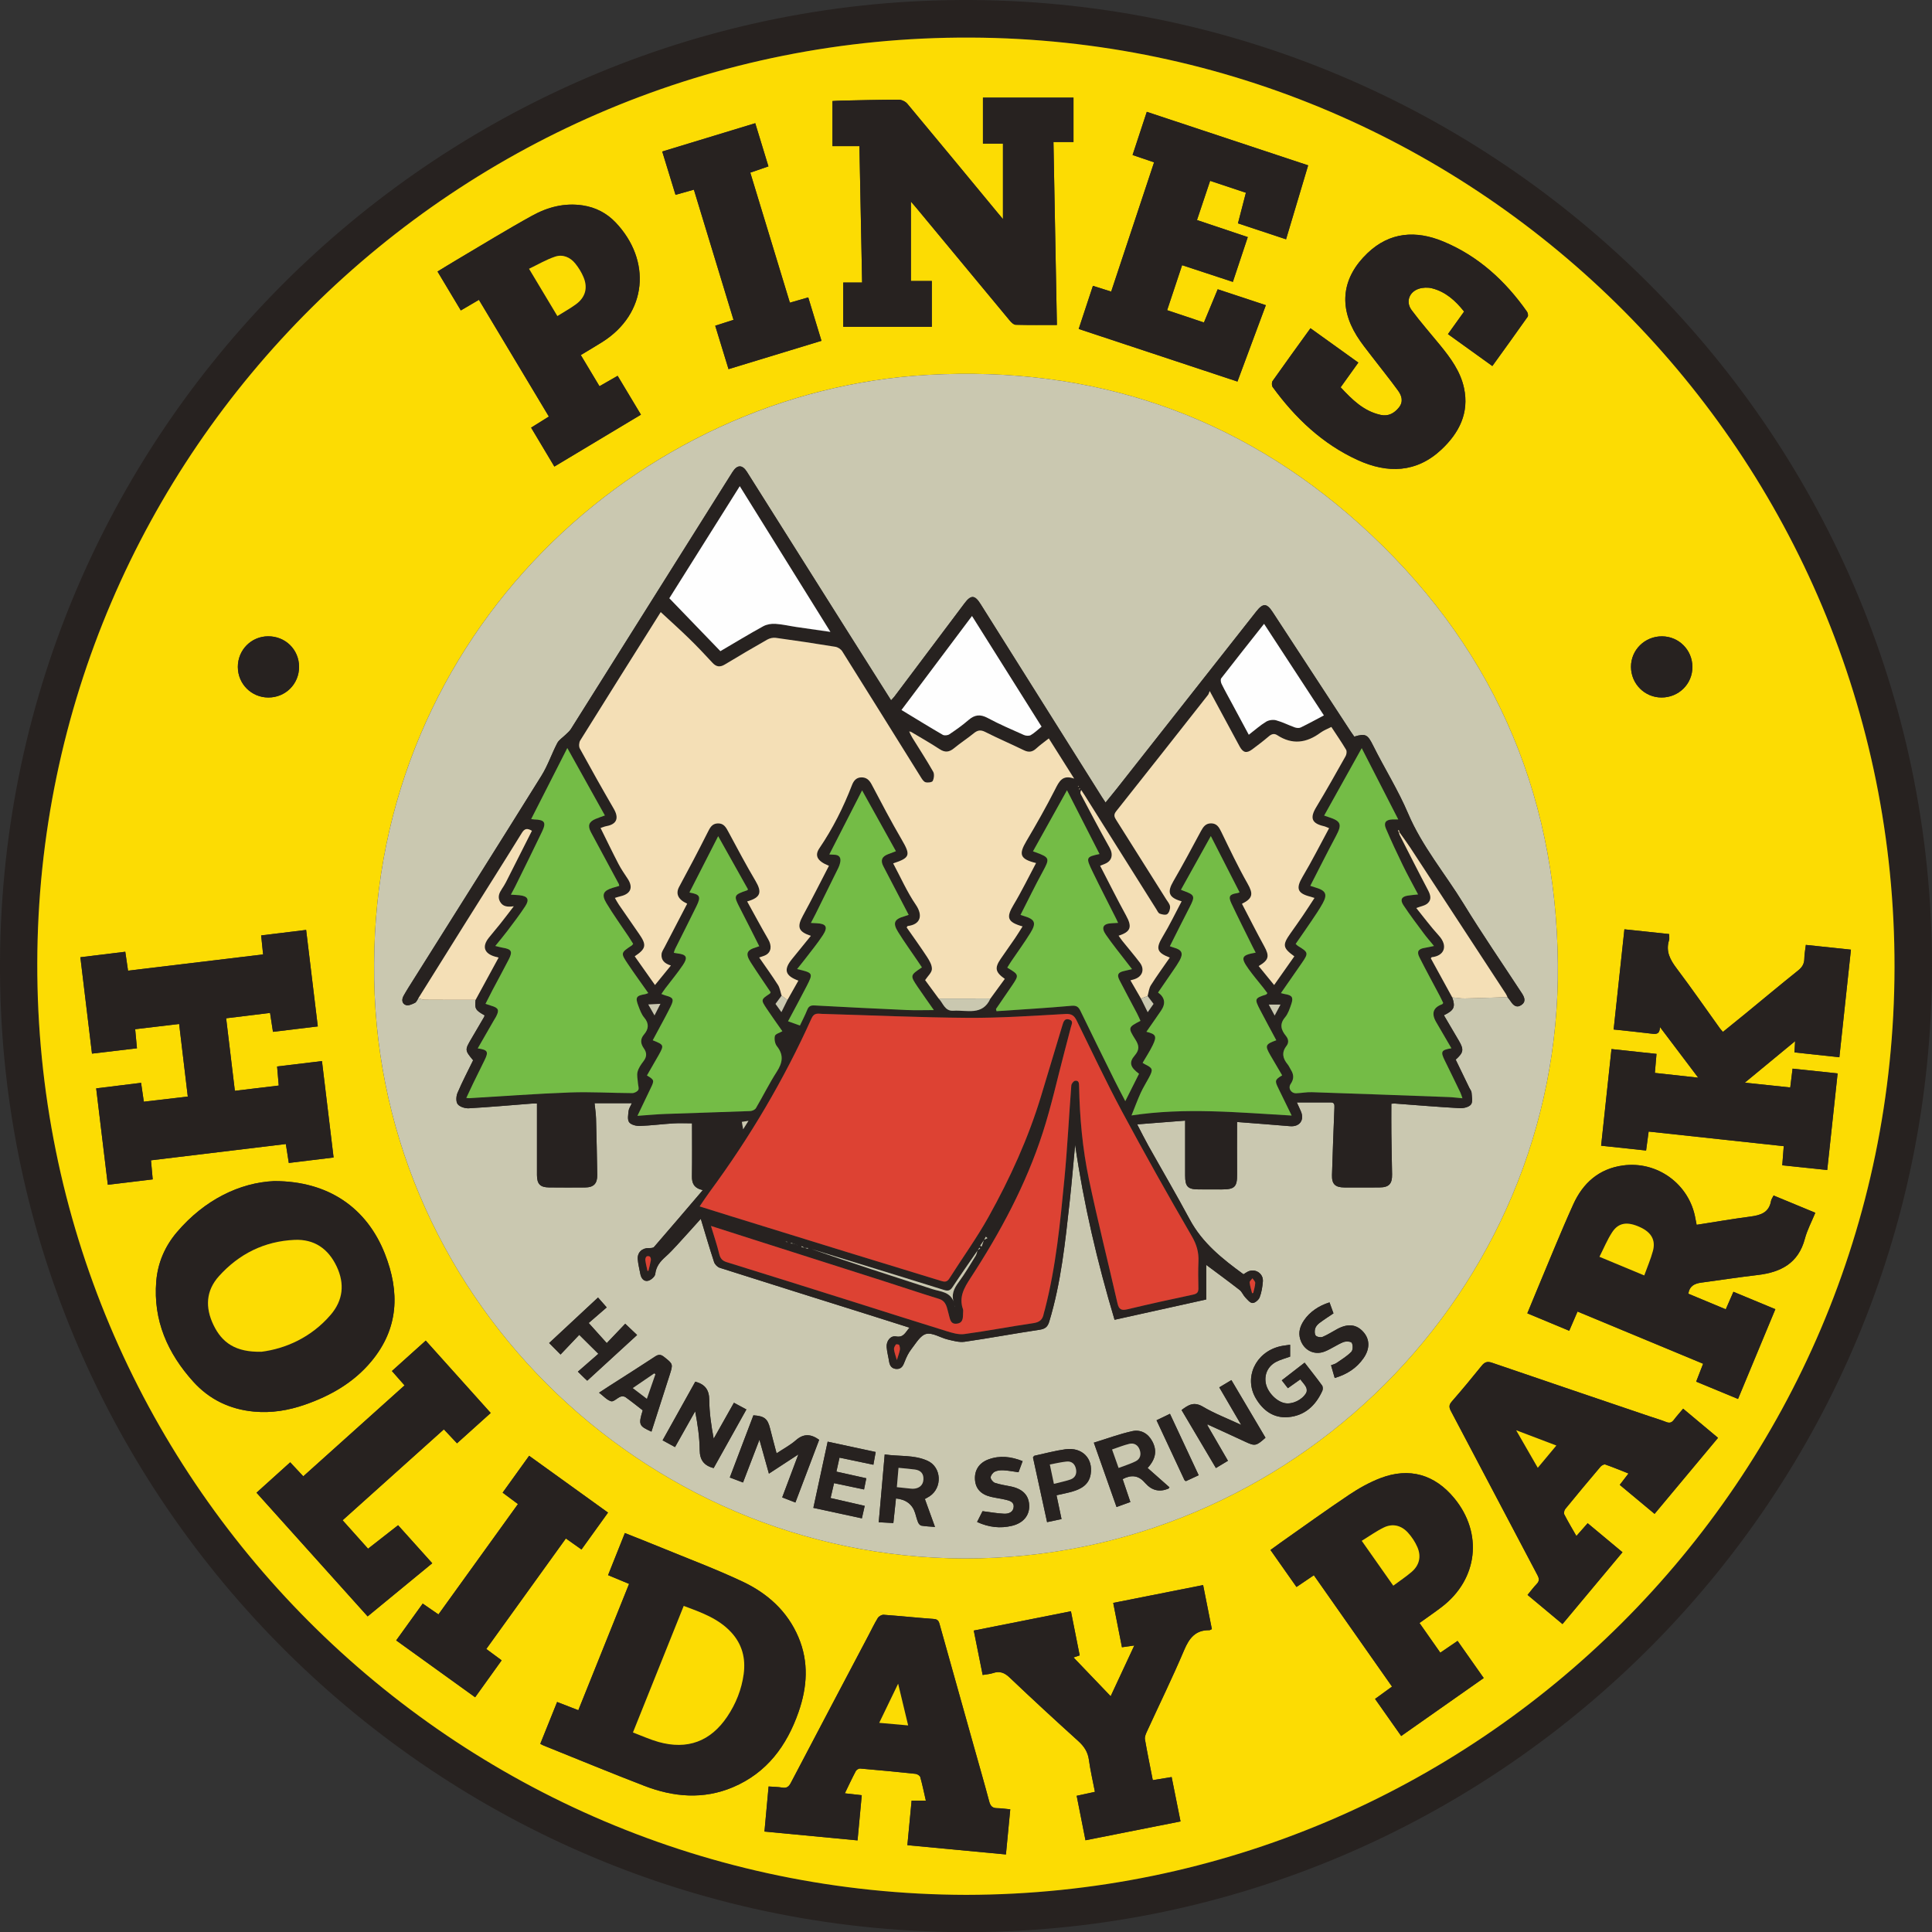 <?xml version="1.0" encoding="UTF-8"?>
<svg id="Layer_2" data-name="Layer 2" xmlns="http://www.w3.org/2000/svg" viewBox="0 0 1489.06 1489.16">
  <rect x="0" y="0" width="1489.06" height="1489.16" fill="#333333" stroke="none"/>
  <defs>
    <style>
      .cls-1 {
        fill: #fefefe;
      }

      .cls-1, .cls-2, .cls-3, .cls-4, .cls-5, .cls-6, .cls-7 {
        stroke-width: 0px;
      }

      .cls-2 {
        fill: #dd4233;
      }

      .cls-3 {
        fill: #fcdc03;
      }

      .cls-4 {
        fill: #f4dfb6;
      }

      .cls-5 {
        fill: #272220;
      }

      .cls-6 {
        fill: #cac8b0;
      }

      .cls-7 {
        fill: #74bc46;
      }
    </style>
  </defs>
  <g id="Layer_1-2" data-name="Layer 1">
    <g>
      <path class="cls-5" d="M1489.06,744.51c-.18,408.61-329.14,736.84-729.67,744.51C344.36,1496.96,7.91,1164.71.14,759.7-7.83,344.07,324.95,7.68,730.17.13c415.54-7.74,758.75,327.83,758.89,744.38ZM744.69,1460.43c393.76-.56,714.91-319.56,715.47-714.84.56-394.47-318.63-714.98-712.07-716.62C352,27.33,29.54,347.87,28.73,742.41c-.81,395.74,319.74,717.21,715.96,718.02Z"/>
      <path class="cls-3" d="M744.69,1460.43c-396.22-.81-716.77-322.28-715.96-718.02C29.54,347.87,352,27.33,748.1,28.97c393.44,1.63,712.63,322.15,712.07,716.62-.57,395.28-321.71,714.28-715.47,714.84ZM288.38,743.11c-2.33,252.61,205.69,457.35,454.71,458.04,252.27.69,459.94-206.14,457.58-458.07-1.26-135.13-52.41-248.58-152.38-338.73-94.25-84.99-206.64-122.43-332.98-115.42-223.54,12.41-426.28,199.69-426.94,454.18ZM202.78,735.61c-35.01,4.21-69.45,8.36-104.09,12.52-.77-5.31-1.43-9.83-2.13-14.59-11.74,1.43-22.91,2.8-34.62,4.23,3,24.88,5.94,49.26,8.96,74.29,11.71-1.39,23.01-2.73,34.66-4.11-.48-5.08-.9-9.65-1.38-14.71,11.55-1.37,22.65-2.7,33.89-4.03,2.29,19.18,4.46,37.41,6.67,55.94-11.86,1.39-22.83,2.67-33.88,3.96-.77-5.25-1.43-9.76-2.13-14.54-11.75,1.45-22.91,2.82-34.6,4.27,3.01,24.89,5.95,49.27,8.97,74.3,11.72-1.41,23.01-2.76,34.6-4.16-.48-5.25-.89-9.8-1.33-14.69,34.86-4.21,69.18-8.35,103.94-12.55.78,4.96,1.51,9.62,2.28,14.59,11.67-1.42,22.82-2.79,34.52-4.21-3.02-25.07-5.98-49.58-8.96-74.32-11.87,1.43-23.06,2.77-34.58,4.16.43,5.01.83,9.7,1.26,14.7-11.57,1.39-22.54,2.71-33.81,4.06-2.28-18.99-4.48-37.26-6.72-55.9,11.56-1.41,22.55-2.75,33.84-4.13.78,5.03,1.49,9.68,2.25,14.58,11.78-1.42,22.92-2.77,34.55-4.18-3.03-25.04-5.98-49.44-8.99-74.37-11.78,1.44-23.08,2.82-34.67,4.23.51,5.01.97,9.45,1.5,14.65ZM662.39,112.63c.7,35.24,1.39,69.93,2.08,105.14h-14.56v34.11h68.29v-35.32h-16.12v-61.18c1.54,1.78,2.85,3.25,4.1,4.76,24.01,28.98,48,57.98,72.07,86.92,1.18,1.41,2.98,3.21,4.53,3.26,10.43.29,20.86.15,31.81.15-.9-47.64-1.77-94-2.65-141.01h15.44v-34.21h-69.79v35.47h15.43v58.15c-1.73-2.05-3.01-3.56-4.26-5.08-23.13-27.98-46.21-56-69.48-83.86-1.43-1.72-4.37-3.09-6.6-3.09-14.99,0-29.97.43-44.96.74-2.11.04-4.22.21-6.1.31v34.75h20.78ZM1417.68,814.86c3.01-28.06,5.95-55.41,8.91-82.92-12.05-1.27-23.24-2.45-34.75-3.67-.46,3.89-1.14,7.16-1.16,10.43-.03,4-1.55,6.69-4.73,9.24-13.66,10.92-27.07,22.15-40.59,33.24-5.74,4.7-11.52,9.35-17.41,14.14-1.01-1.16-1.72-1.85-2.29-2.64-11.08-15.42-21.89-31.03-33.31-46.18-5.07-6.72-8.66-13.22-5.95-21.83.42-1.33.06-2.9.06-4.76-11.55-1.22-22.86-2.42-34.46-3.65-2.81,26.13-5.54,51.51-8.3,77.22,10.23,1.1,19.82,2.02,29.38,3.23,3.42.43,6.14.47,6.34-5.1,10.14,13.42,19.49,25.8,29.47,39.01-11.91-1.31-22.55-2.49-33.41-3.68.45-5.25.85-9.79,1.26-14.66-11.9-1.28-23.09-2.48-34.7-3.72-2.68,25.04-5.32,49.59-7.99,74.49,12.02,1.29,23.2,2.48,34.66,3.71.68-5.07,1.29-9.61,1.97-14.61,34.97,3.78,69.43,7.5,104.13,11.25-.42,5.37-.78,9.92-1.15,14.75,11.86,1.24,23.15,2.42,34.66,3.63,2.71-25.21,5.34-49.63,8.01-74.46-11.84-1.25-23.16-2.45-34.73-3.67-.62,5.05-1.17,9.47-1.79,14.51-11.46-1.21-22.57-2.39-35.02-3.7,13.41-11.06,25.75-21.25,38.78-32-.2,3.46-.35,5.87-.51,8.67,11.58,1.25,22.77,2.46,34.64,3.75ZM484.85,1220.76c-13.12,32.65-26.08,64.93-39.11,97.36-5.83-2.26-10.9-4.23-16.35-6.34-4.4,10.93-8.66,21.51-12.97,32.24,1.05.55,1.74.99,2.5,1.29,25.92,10.42,51.74,21.12,77.81,31.15,22.46,8.64,45.41,10.63,68.15,1.01,26.15-11.07,41.51-31.92,50.6-57.98,6.67-19.13,8.01-38.41-.05-57.53-8.53-20.23-24.05-34.02-43.31-43.06-20.6-9.68-42-17.68-63.07-26.35-9-3.7-18.07-7.24-27.44-10.99-4.45,11.16-8.66,21.72-12.94,32.46,5.72,2.38,10.73,4.47,16.18,6.74ZM1307.67,943.99c-.26-1.33-.65-3.1-.96-4.89-4.61-26.37-29.31-44.45-55.81-40.83-18.61,2.54-30.91,13.64-38.31,29.99-9.88,21.82-18.77,44.09-28.06,66.18-2.43,5.78-4.8,11.6-7.36,17.8,10.99,4.57,21.5,8.94,32.3,13.44,2.2-5.11,4.22-9.78,6.39-14.82,32.5,13.51,64.55,26.84,96.81,40.24-1.86,4.78-3.57,9.19-5.36,13.79,10.99,4.55,21.38,8.85,32.26,13.35,9.68-23.27,19.15-46.05,28.77-69.19-11.15-4.63-21.67-8.99-32.32-13.41-2.07,4.75-3.91,8.98-5.89,13.5-9.85-4.1-19.32-8.05-28.88-12.03.99-6.1,4.97-7.85,9.91-8.52,14.51-1.97,29-4.17,43.54-5.88,17.8-2.09,31.38-9.02,36.39-27.94,1.8-6.79,5.22-13.14,8.05-20.04-11.09-4.59-21.59-8.93-32.16-13.31-.87,1.81-1.76,2.94-1.97,4.2-1.56,9.06-8.09,11.02-15.93,12.05-13.66,1.79-27.25,4.14-41.39,6.34ZM211.33,910.3c-26.67,1.23-53.69,14.44-74.89,39.28-9.29,10.88-14.86,23.71-16.02,38.06-2.43,30.1,8.83,55.41,28.54,77.26,12.39,13.73,28.2,21.34,46.79,23.07,13.54,1.26,26.55-.91,39.25-5.32,19.82-6.88,37.65-17.09,51.22-33.41,21.08-25.35,22.08-53.4,10.36-83.03-13.88-35.08-43.28-55.95-85.25-55.9ZM1046.91,279.47c-12.51-8.98-24.59-17.66-36.88-26.48-10.03,13.89-19.72,27.21-29.21,40.68-.74,1.06-.69,3.6.08,4.66,17.42,23.93,38.48,43.92,65.63,56.29,22.84,10.41,45.22,9.94,64.51-8.22,13.51-12.72,21.49-28.09,17.31-47.44-2.75-12.74-10.3-22.97-18.35-32.84-7.36-9.03-15.09-17.78-22.03-27.12-4.66-6.28-1.96-13.92,5.48-16.41,3.12-1.04,7-1.19,10.2-.39,10.45,2.63,18.09,9.48,24.79,17.94-4.11,5.72-8.15,11.35-12.46,17.37,11.53,8.29,22.69,16.31,34.23,24.61,9.25-12.84,18.32-25.35,27.21-37.99.57-.81.18-2.92-.5-3.9-16.71-23.78-37.59-42.92-64.61-54.12-20.88-8.65-41.15-7.47-58.44,9.1-19.45,18.65-22.29,40.88-8.1,63.71,3.5,5.64,7.75,10.81,11.79,16.11,6.65,8.73,13.61,17.23,20.04,26.12,2.79,3.86,4.2,8.46.59,12.93-3.61,4.47-8.17,6.97-13.99,5.71-13.24-2.86-22.15-11.9-30.92-21.28,4.7-6.57,8.96-12.51,13.63-19.03ZM1177.34,1229.28c8.99,7.49,17.77,14.81,26.92,22.45,15.47-18.52,30.7-36.75,46.24-55.36-9.16-7.63-17.91-14.93-26.84-22.37-3.06,3.47-5.74,6.51-8.69,9.85-3.34-5.86-6.51-11.14-9.31-16.61-.53-1.03-.06-3.21.75-4.2,8.95-10.97,18.02-21.84,27.17-32.63.81-.95,2.71-1.99,3.64-1.67,5.92,2.05,11.71,4.48,17.91,6.93-2.45,3.19-4.53,5.89-6.74,8.77,9.1,7.58,17.85,14.86,26.84,22.35,16.52-19.79,32.59-39.05,48.9-58.6-9.18-7.68-17.93-14.99-26.88-22.47-2.68,3.19-5.03,5.78-7.12,8.56-1.64,2.19-3.29,2.76-5.95,1.7-4.32-1.72-8.81-3.01-13.23-4.51-40.32-13.68-80.66-27.32-120.94-41.14-3.62-1.24-5.67-.63-8.02,2.29-7.51,9.35-15.2,18.57-23.07,27.61-2.28,2.62-2.17,4.45-.62,7.39,22.27,42.08,44.36,84.26,66.63,126.35,1.49,2.81,1.58,4.66-.64,6.95-2.41,2.5-4.48,5.34-6.97,8.36ZM778.63,1394.5c-3.76-.35-6.9-.86-10.04-.89-3.55-.03-5.17-1.53-6.1-5.01-3.8-14.3-7.93-28.52-11.92-42.77-8.71-31.06-17.43-62.12-26.13-93.18-.67-2.4-1.05-4.6-4.54-4.85-12.95-.93-25.86-2.32-38.81-3.25-1.47-.11-3.68,1.16-4.48,2.45-2.63,4.23-4.75,8.76-7.08,13.18-20.02,37.98-40.08,75.93-60,113.96-1.56,2.97-3.22,4.18-6.58,3.61-3.37-.57-6.82-.57-10.54-.85-1.09,11.86-2.13,23.2-3.19,34.73,24.29,2.31,47.77,4.54,71.74,6.82,1.1-11.78,2.16-23.12,3.25-34.82-4.58-.52-8.59-.97-13.03-1.47,3-6.16,5.58-11.73,8.45-17.15.53-.99,2.26-2.04,3.34-1.95,14.26,1.22,28.51,2.58,42.74,4.1,1.32.14,3.28,1.39,3.6,2.51,1.64,5.85,2.85,11.82,4.3,18.12h-10.98c-1.09,11.49-2.16,22.68-3.26,34.34,25.65,2.42,50.7,4.78,75.96,7.16,1.15-11.99,2.21-23.06,3.34-34.81ZM889.49,125.11c-11.07,33.36-22.04,66.43-33.06,99.63-5.08-1.6-9.43-2.97-14.08-4.43-3.75,11.38-7.32,22.18-10.96,33.23,41.17,13.64,81.66,27.05,122.36,40.54,7.42-19.96,14.58-39.21,21.89-58.86-12.63-4.18-24.71-8.17-37.1-12.27-3.65,8.8-7.08,17.06-10.62,25.61-9.5-3.17-18.76-6.27-28.36-9.48,3.89-11.7,7.65-23.02,11.53-34.69,13.1,4.31,25.85,8.51,39.12,12.88,3.86-11.59,7.61-22.86,11.5-34.54-13.32-4.47-26.16-8.77-39.15-13.13,3.46-10.33,6.73-20.07,10.13-30.23,9.44,3.14,18.47,6.15,27.57,9.18-2.16,8.33-4.11,15.83-6.12,23.6,12.62,4.18,24.69,8.18,37.07,12.29,5.77-19.32,11.37-38.04,17.03-57-41.78-13.85-82.8-27.46-124.37-41.24-3.7,11.23-7.29,22.15-10.96,33.28,5.97,2.02,11.12,3.77,16.58,5.63ZM1094.05,1250.9c5.95-4.28,11.72-8.2,17.24-12.44,27.81-21.32,31.82-56.71,9.58-83.73-15.06-18.28-34.63-23.99-56.81-15.53-8.46,3.23-16.61,7.78-24.16,12.83-17.85,11.95-35.27,24.55-52.85,36.9-2.55,1.79-5.04,3.66-7.85,5.69,6.82,9.69,13.37,19.01,20.05,28.52,4.71-3.19,8.93-6.04,13.38-9.05,20.24,28.83,40.19,57.25,60.24,85.82-4.56,3.32-8.67,6.31-13.06,9.5,6.89,9.79,13.45,19.1,20.13,28.59,21.5-15.1,42.43-29.8,63.61-44.68-6.91-9.82-13.47-19.15-20.15-28.63-4.74,3.23-8.84,6.03-13.31,9.08-5.38-7.67-10.6-15.11-16.05-22.88ZM355.17,239.26c4.8-2.81,9.19-5.38,13.95-8.18,18.05,30.12,35.9,59.91,53.91,89.96-4.69,2.93-9.02,5.64-13.68,8.56,6.04,10.11,11.88,19.88,17.92,30,22.45-13.46,44.49-26.68,66.72-40.01-6.16-10.26-11.96-19.93-17.96-29.94-4.76,2.73-9.19,5.27-13.99,8.02-4.85-8.09-9.57-15.97-14.4-24.02,5.91-3.58,11.21-6.69,16.41-9.95,35.1-22.05,38.16-63.17,10.37-92.3-6.8-7.13-15.28-11.57-25.26-13.09-14-2.13-27.02,1.29-38.94,7.87-19.66,10.85-38.81,22.64-58.15,34.07-4.94,2.92-9.81,5.95-14.86,9.02,6.14,10.25,11.93,19.91,17.96,29.98ZM825.41,1241.85c-25.46,5.06-50.13,9.96-74.9,14.88,2.39,11.92,4.6,22.93,6.86,34.23,3.1-.54,5.63-.66,7.94-1.45,5.15-1.76,8.84-.38,12.83,3.42,17.38,16.52,35,32.79,52.8,48.86,4.56,4.11,7.48,8.43,8.32,14.62,1.11,8.18,3.01,16.25,4.63,24.62-4.91,1.07-9.24,2.01-14.07,3.06,2.28,11.53,4.49,22.69,6.79,34.27,24.71-4.9,48.78-9.66,73.26-14.52-2.37-11.81-4.6-22.94-6.85-34.2-5.23.85-9.74,1.59-14.54,2.37-2.12-10.86-4.25-21.11-6.03-31.42-.31-1.77.54-3.92,1.34-5.67,9.64-21.03,19.83-41.82,28.86-63.11,3.94-9.29,8.76-15.53,19.46-15.37.44,0,.88-.39,1.9-.86-2.22-11.19-4.46-22.46-6.73-33.91-23.43,4.65-46.06,9.13-69.29,13.74,2.29,11.62,4.49,22.79,6.73,34.19,3.16-.45,5.87-.84,9.52-1.36-6.24,13.39-12.09,25.95-18.22,39.1-9.92-10.36-19.3-20.14-28.63-29.88,1.07-.36,2.73-.92,4.75-1.59-2.24-11.28-4.43-22.32-6.75-34.02ZM311.81,1067.77c-26.27,23.58-52.11,46.77-78.05,70.07-3.55-3.8-6.69-7.16-10.08-10.79-8.81,7.94-17.27,15.57-25.97,23.42,28.78,32.04,57.11,63.57,85.65,95.34,16.81-13.83,33.19-27.3,49.8-40.96-9.06-10.08-17.6-19.58-26.33-29.3-7.86,6.14-15.4,12.04-23.15,18.09-6.71-7.5-13.09-14.62-19.61-21.92,26.24-23.56,52-46.69,78.04-70.06,3.4,3.61,6.65,7.05,10.13,10.75,8.79-7.91,17.26-15.54,25.97-23.38-16.89-18.82-33.34-37.13-50.07-55.78-8.77,7.88-17.26,15.52-26.07,23.44,3.33,3.79,6.37,7.24,9.75,11.08ZM374.81,1270.92c20.59-28.6,40.86-56.74,61.32-85.16,4.31,3.04,8.03,5.67,12.04,8.5,6.92-9.62,13.5-18.76,20.45-28.43-20.44-14.72-40.47-29.14-60.8-43.79-7,9.73-13.63,18.97-20.43,28.41,4.12,3.07,7.8,5.81,11.82,8.8-20.54,28.51-40.83,56.66-61.29,85.06-4.29-2.96-8.07-5.56-12.13-8.36-6.92,9.61-13.58,18.86-20.44,28.38,20.48,14.75,40.52,29.18,60.85,43.83,7.03-9.8,13.67-19.06,20.43-28.47-4.04-2.99-7.63-5.64-11.83-8.75ZM534.8,146.19c10.23,33.6,20.33,66.77,30.54,100.32-4.91,1.58-9.39,3.02-14.1,4.53,3.52,11.49,6.86,22.36,10.26,33.46,24.16-7.36,47.63-14.52,71.63-21.83-3.48-11.44-6.79-22.31-10.19-33.46-4.91,1.41-9.32,2.68-14.16,4.07-10.24-33.63-20.34-66.82-30.51-100.22,4.81-1.66,9.28-3.2,13.98-4.82-3.45-11.31-6.74-22.08-10.16-33.28-24.11,7.34-47.75,14.53-71.69,21.82,3.48,11.35,6.82,22.25,10.24,33.39,4.96-1.4,9.38-2.64,14.15-3.98ZM1280.95,490.44c-13.28-.05-23.99,10.54-23.89,23.62.1,13.04,10.54,23.49,23.49,23.53,13.32.04,23.92-10.46,23.85-23.62-.07-13.06-10.46-23.48-23.45-23.53ZM183.31,514.11c.03,13,10.45,23.43,23.45,23.48,13.3.05,23.79-10.42,23.74-23.7-.04-13.27-10.57-23.59-23.95-23.48-13,.11-23.28,10.58-23.25,23.69Z"/>
      <path class="cls-6" d="M288.38,743.11c.66-254.49,203.4-441.77,426.94-454.18,126.33-7.01,238.73,30.43,332.98,115.42,99.97,90.15,151.12,203.6,152.38,338.73,2.35,251.93-205.31,458.76-457.58,458.07-249.02-.68-457.04-205.43-454.71-458.04ZM931.81,1098.36c9.21,4.22,18.45,8.38,27.62,12.69,7.79,3.66,8.67,3.58,15.93-2.95-8.65-14.62-17.35-29.32-26.28-44.42-3.24,1.94-6.15,3.69-9.34,5.6,5.52,9.46,10.83,18.55,16.9,28.94-10.85-5.06-20.68-8.79-29.58-14.07-6.9-4.09-11.24-1.3-16.39,2.62,8.85,14.95,17.56,29.65,26.47,44.7,3.39-2.05,6.3-3.8,9.28-5.6-5.33-9.21-10.41-17.97-15.49-26.73.3-.26.59-.52.89-.78ZM366.55,770.63c-.79,6.79-.08,8.01,6.95,11.93-.14.45-.21.96-.45,1.37-3.18,5.47-6.38,10.93-9.6,16.38-5.28,8.95-5.27,9.06,1.2,16.88-4.05,8.32-8.4,16.58-12.03,25.14-1.08,2.55-1.31,6.85.15,8.7,1.64,2.08,5.7,3.33,8.6,3.16,16.12-.91,32.2-2.37,48.3-3.61,1.78-.14,3.57-.02,4.19-.02,0,18.76-.02,36.9,0,55.05,0,6.9,2.44,9.49,9.24,9.58,9.33.11,18.67.09,28,.02,6.48-.05,9.33-3.02,9.22-9.68-.24-14.49-.52-28.99-.93-43.47-.11-3.91-.74-7.81-1.14-11.8h28.74c-1.15,2.6-2.33,4.21-2.5,5.92-.3,2.96-1.04,6.77.41,8.75,1.44,1.96,5.38,2.96,8.18,2.87,8.64-.29,17.26-1.44,25.9-1.97,4.91-.3,9.85-.05,14.4-.05,0,13.53.14,27.15-.07,40.76-.08,5.31,1.37,9.12,8.36,10.73-12.89,15.09-25.16,29.51-37.57,43.81-.7.81-2.58.87-3.9.83-5.27-.13-9.06,3.33-8.65,8.63.29,3.79,1.28,7.53,1.98,11.29.62,3.34,2.64,6.07,5.97,5.31,2.21-.5,5.3-3.19,5.52-5.17.65-5.85,3.77-9.65,7.84-13.28,3.23-2.87,6.2-6.05,9.13-9.24,5.95-6.46,11.79-13.02,18.14-20.06,3.49,11.52,6.68,22.48,10.24,33.31.59,1.79,2.59,3.85,4.37,4.42,38.66,12.32,77.39,24.43,116.1,36.6,9.89,3.11,19.76,6.26,30.14,9.55-3.18,3.57-4.47,7.85-10.37,6.75-4.21-.78-7.6,3.53-7.23,8.24.3,3.79,1.33,7.53,1.92,11.3.54,3.46,2.43,5.52,5.94,5.54,3.63.02,4.87-2.55,6.02-5.61,1.29-3.42,2.96-6.87,5.2-9.73,3.42-4.37,6.91-10.62,11.41-11.67,4.9-1.15,10.92,2.94,16.57,4.29,4.28,1.02,8.88,2.36,13.07,1.75,19.26-2.78,38.4-6.38,57.66-9.24,4.29-.64,6.27-2.16,7.51-6.24,9.18-30.3,12.34-61.61,15.8-92.87,1.6-14.5,2.79-29.04,4.16-43.56,6.6,45.74,17.09,90.46,30.39,134.97,23.88-5.29,47.15-10.44,70.64-15.64v-26.69c8.88,6.63,17.43,12.88,25.78,19.39,1.78,1.38,2.64,3.88,4.24,5.57,1.69,1.78,3.74,4.42,5.67,4.45,1.88.03,4.75-2.4,5.52-4.39,1.47-3.82,2.11-8.06,2.46-12.18.53-6.29-6.01-10.41-11.67-7.59-1.14.57-2.18,1.34-3.26,2.01-16.32-11.89-31.7-24.12-41.42-42.23-10.23-19.06-21.19-37.73-31.76-56.61-2.88-5.14-5.49-10.44-8.77-16.71,13.41-1.04,25.68-2,36.97-2.88,0,14.98.03,28.62,0,42.25-.02,8.6,2,10.74,10.43,10.77,6,.02,12,0,18,.01,9.76,0,11.7-2.05,11.62-11.63-.11-13.29-.03-26.57-.03-40.34,13.35,1.05,27.08,2.06,40.8,3.23,7.35.63,11.29-4.59,8.4-11.42-.8-1.89-1.69-3.74-3.11-6.88,9.45,0,17.74.04,26.03-.02,2.96-.02,3.01,1.74,2.92,3.98-.68,17.3-1.36,34.6-1.87,51.9-.21,7.08,2.44,9.61,9.58,9.67,9,.07,18,.05,27-.02,7.33-.05,9.85-2.71,9.73-10.11-.17-10.5-.43-20.99-.55-31.49-.09-7.57-.02-15.15-.02-22.91.91-.05,1.9-.21,2.87-.14,16.6,1.22,33.19,2.64,49.8,3.56,2.95.16,7.15-.81,8.71-2.85,1.54-2.01.62-6.04.44-9.16-.07-1.22-1.1-2.39-1.68-3.59-3.54-7.31-7.07-14.61-10.55-21.81,6.06-5.44,6.45-7.68,2.53-14.45-3.82-6.6-7.73-13.15-11.61-19.75,7.93-3.89,9-6.32,6.39-13.82,3.28.3,6.57.9,9.84.84,10.92-.22,21.83-.67,32.74-1.04.8,1.04,1.66,2.03,2.37,3.12,1.99,3.04,4.45,5.51,8.17,3.12,3.91-2.51,2.71-5.91.61-9.12-15.04-22.99-30.63-45.65-44.97-69.07-14.22-23.23-31.97-44.18-42.8-69.67-7.63-17.97-18.17-34.69-26.9-52.22-4.14-8.32-5.67-9.63-14.52-6.91-.91-1.28-1.9-2.6-2.8-3.98-20.04-30.66-40.08-61.32-60.11-91.99-4.56-6.99-7.45-7.08-12.69-.41-35.74,45.41-71.48,90.83-107.24,136.23-2.84,3.6-5.77,7.12-8.88,10.96-1.16-1.76-2.01-2.99-2.8-4.25-31.2-49.61-62.38-99.22-93.58-148.83-4.38-6.96-7.35-7.1-12.26-.57-18.01,23.96-36,47.93-54.02,71.88-.72.96-1.61,1.8-2.65,2.95-11.29-17.85-22.33-35.27-33.33-52.72-25.93-41.12-51.83-82.26-77.77-123.38-3.53-5.59-7.46-5.55-11.04.05-3.41,5.33-6.74,10.71-10.11,16.06-38.17,60.75-76.33,121.51-114.55,182.23-1.07,1.71-2.79,3.02-4.24,4.47-2.1,2.09-4.93,3.78-6.23,6.28-4.3,8.24-7.27,17.25-12.15,25.09-32.73,52.58-65.82,104.94-98.78,157.38-2.57,4.09-5.19,8.15-7.54,12.36-1.56,2.81-1.34,6.08,1.87,7.12,1.93.63,4.73-.7,6.87-1.71,1.17-.56,1.77-2.3,2.63-3.51,1.69.39,3.37,1.09,5.06,1.11,13.03.1,26.06.06,39.09.07ZM572.67,1142.61c4.15-10.82,8.17-21.29,12.65-32.97,2.61,9.36,4.91,17.57,7.3,26.15,7.51-4.9,14.47-9.45,22.69-14.82-4.51,12.01-8.44,22.47-12.45,33.14,3.77,1.46,6.81,2.64,10.17,3.94,6.26-16.53,12.36-32.6,18.32-48.34-6.47-4.62-12.01-4.86-17.91.31-4.32,3.79-9.55,6.54-14.91,10.12-1.76-6.7-3.46-12.9-5.01-19.14-1.86-7.53-4.37-9.62-12.86-10.16-6.01,15.85-12.06,31.78-18.19,47.93,3.61,1.37,6.67,2.52,10.18,3.85ZM535.88,1064.9c-8.42,15.1-16.73,30.02-25.2,45.2,3.42,1.87,6.4,3.5,9.57,5.23,5.35-9.51,10.45-18.56,15.54-27.62,1.9,10.07,3.38,19.93,3.48,29.8.08,7.7,3.18,12,10.75,14.02,8.3-14.86,16.68-29.86,25.25-45.21-3.48-1.88-6.45-3.48-9.61-5.18-5.4,9.58-10.5,18.63-15.6,27.68-1.9-10.08-3.33-19.94-3.41-29.82-.06-7.71-3.13-12.05-10.78-14.11ZM884.5,1131.43c6.59-7.22,7.28-13.72,3.57-20.64-3.29-6.13-8.97-9.17-15.39-7.75-9.92,2.19-19.53,5.77-29.62,8.87,6.02,17.07,11.69,33.14,17.5,49.6,3.71-1.34,7.03-2.54,10.66-3.85-2.11-6.24-4.05-11.98-5.96-17.64q9.87-5.33,16.64,2.22c.33.37.69.72,1.03,1.09q7.38,8.24,17.61,4.02c.12-.05.2-.23.82-1.01-5.48-4.84-11.04-9.76-16.86-14.91ZM712.83,1155.32c1.47-.83,2.65-1.41,3.73-2.14,9.86-6.61,9.17-22.31-1.57-27.25-10.48-4.82-22-3.25-33.12-4.95-1.58,17.96-3.07,34.91-4.6,52.27,4.23.23,7.64.42,11.27.62.71-6.63,1.36-12.8,2.02-18.95q11.65,1.18,14.79,11.33c.74,2.38,1.3,4.83,2.26,7.12.43,1.03,1.52,2.34,2.49,2.51,3.29.56,6.66.67,10.53.99-2.81-7.76-5.28-14.59-7.8-21.54ZM445.39,1057.19c3.4,3.46,7.65,7.47,7.27,6.92,12.72-11.66,25.44-23.32,38.38-35.18-3.37-3.2-5.99-5.68-9.16-8.68-4.85,5.08-9.41,9.87-14.23,14.92-4.41-4.91-8.71-9.69-13.93-15.49,4.43-3.84,9.44-8.17,13.89-12.02-2.99-3.39-5.35-6.08-6.7-7.62-12.72,11.85-25.23,23.51-37.67,35.09,3.22,3.24,5.74,5.78,8.79,8.85,4.84-5.09,9.6-10.11,14.41-15.17,4.87,4.82,9.4,9.32,14.74,14.61-5.35,4.66-10.47,9.13-15.79,13.77ZM994.35,1036.44c-3.04.48-5.66.7-8.17,1.33-18.69,4.66-27.63,24.23-18.23,40.09,5.57,9.39,13.75,15.34,24.94,14.38,12.73-1.09,21.12-8.9,26.28-20.27.52-1.15.48-3.21-.22-4.17-4.27-5.87-8.8-11.55-13.44-17.55-6.09,4.71-11.78,9.12-17.6,13.62,1.81,2.34,3.2,4.14,4.69,6.06,3.41-2.41,6.44-4.56,9.58-6.79,1.75,2.29,3.44,3.99,4.47,6.02.61,1.2.73,3.25.1,4.36-3.22,5.6-10.87,9.08-16.58,7.91-6.58-1.35-13.43-8.63-14.62-15.54-1.15-6.7,1.69-12.92,8.03-16.26,3.29-1.73,7.02-2.65,10.77-4.02v-9.16ZM666.46,1160.61c-8.88-2.04-17.49-4.01-26.29-6.03.97-4.18,1.78-7.69,2.66-11.46,7.88,1.66,15.31,3.22,23.12,4.87.63-3.12,1.17-5.78,1.75-8.64-7.99-1.77-15.41-3.42-23.05-5.12.81-3.63,1.55-7,2.39-10.77,8.74,1.83,17.25,3.62,26.11,5.47.66-3.64,1.2-6.62,1.78-9.82-12.64-2.72-24.6-5.3-37.01-7.97-3.74,17.31-7.36,34.06-11.03,51.03,12.98,2.8,25.08,5.42,37.4,8.08.77-3.41,1.42-6.27,2.18-9.64ZM461.71,1073.39c3.42,2.59,6.05,5.65,9.3,6.62,1.86.55,4.65-2.49,7.18-3.52,1.09-.44,2.93-.35,3.85.31,4.58,3.28,8.97,6.82,13.32,10.2-3.38,11.06-2.95,12.09,6.74,16.42,4.68-14.56,9.35-29.09,14.01-43.63,2.75-8.58,2.65-8.47-4.32-14-2.5-1.98-4.24-2.03-6.92-.26-11.66,7.71-23.5,15.15-35.26,22.7-2.47,1.58-4.91,3.21-7.9,5.16ZM753.07,1173.04c9.07,4.17,17.87,5.11,26.86,2.97,8.81-2.1,13.61-8.04,13.33-15.7-.29-7.94-5.01-12.78-14.3-14.68-4.06-.83-8.21-1.42-12.12-2.73-1.48-.5-3.29-2.72-3.29-4.15,0-1.54,1.64-3.71,3.14-4.46,1.96-.98,4.51-1.22,6.76-1.09,3.77.21,7.5.95,11.57,1.51,1.02-2.77,2.04-5.51,3.17-8.57-8.97-3.56-17.67-4.59-26.51-1.26-7.09,2.67-10.64,8.28-10.22,15.41.41,6.91,4.41,11.44,12.07,13.31,3.71.91,7.53,1.34,11.24,2.22,3.07.73,6.78,1.52,6.51,5.59-.27,4.08-3.92,5.42-7.32,5.27-5.36-.23-10.69-1.22-16.67-1.97-1.01,2-2.47,4.91-4.2,8.33ZM1024.69,1003.8c-8.33,2.57-15.34,7.49-19.56,13.73-3.01,4.44-4.64,9.24-2.98,14.63,2.61,8.48,10.73,12.73,18.95,9.46,4.91-1.96,9.32-5.16,14.22-7.17,1.92-.79,5.89-.6,6.55.53,1.02,1.75.94,5.61-.35,6.93-3.29,3.36-7.46,5.88-11.38,8.59-1.16.8-2.66,1.12-4.24,1.76.98,3.41,1.87,6.51,2.82,9.82,9.51-2.82,16.93-7.64,22.25-15.32,5.04-7.27,4.84-14.59-.2-20.21-5.24-5.84-11.77-6.62-19.93-2.3-3.82,2.02-7.45,4.46-11.42,6.12-1.46.61-4.29.12-5.29-.97-1-1.09-.97-3.7-.48-5.39.46-1.62,1.86-3.2,3.25-4.27,3.39-2.58,7.01-4.85,10.88-7.48-.93-2.58-1.94-5.35-3.06-8.45ZM814.3,1152.46c4.4-1.02,8.47-1.76,12.41-2.92,6.88-2.02,12.65-5.46,13.92-13.32,1.97-12.25-6.66-20.98-19.48-19.21-8.05,1.12-15.96,3.26-23.92,5-.36.08-.61.72-1.07,1.31,3.58,16.42,7.18,32.93,10.87,49.86,3.88-.83,7.36-1.58,11.13-2.38-1.35-6.43-2.57-12.22-3.86-18.33ZM923.86,1137.01c-7.48-16.01-14.75-31.55-22.13-47.34-3.86,1.86-7.06,3.4-10.35,4.98,7.34,15.74,14.43,30.94,21.54,46.13.12.26.51.39,1.08.8,2.96-1.37,6.09-2.82,9.86-4.57Z"/>
      <path class="cls-5" d="M202.78,735.61c-.53-5.2-.99-9.64-1.5-14.65,11.59-1.42,22.88-2.79,34.67-4.23,3.01,24.93,5.96,49.33,8.99,74.37-11.63,1.41-22.77,2.75-34.55,4.18-.76-4.9-1.47-9.56-2.25-14.58-11.29,1.38-22.29,2.72-33.84,4.13,2.24,18.64,4.44,36.91,6.72,55.9,11.27-1.35,22.24-2.67,33.81-4.06-.43-5-.83-9.69-1.26-14.7,11.52-1.39,22.71-2.73,34.58-4.16,2.98,24.74,5.94,49.25,8.96,74.32-11.7,1.43-22.85,2.79-34.52,4.21-.78-4.97-1.51-9.63-2.28-14.59-34.76,4.2-69.08,8.34-103.94,12.55.44,4.89.86,9.45,1.33,14.69-11.59,1.39-22.88,2.75-34.6,4.16-3.02-25.02-5.97-49.41-8.97-74.3,11.69-1.44,22.86-2.82,34.6-4.27.7,4.78,1.36,9.3,2.13,14.54,11.06-1.29,22.03-2.58,33.88-3.96-2.21-18.52-4.38-36.76-6.67-55.94-11.24,1.34-22.34,2.66-33.89,4.03.47,5.06.9,9.62,1.38,14.71-11.65,1.38-22.95,2.72-34.66,4.11-3.02-25.03-5.96-49.41-8.96-74.29,11.71-1.43,22.88-2.8,34.62-4.23.69,4.76,1.35,9.28,2.13,14.59,34.64-4.17,69.08-8.31,104.09-12.52Z"/>
      <path class="cls-5" d="M662.39,112.63h-20.78v-34.75c1.88-.1,3.99-.27,6.1-.31,14.99-.31,29.97-.73,44.96-.74,2.23,0,5.16,1.37,6.6,3.09,23.27,27.86,46.35,55.88,69.48,83.86,1.26,1.52,2.54,3.03,4.26,5.08v-58.15h-15.43v-35.47h69.79v34.21h-15.44c.88,47.01,1.76,93.37,2.65,141.01-10.94,0-21.38.14-31.81-.15-1.56-.04-3.36-1.84-4.53-3.26-24.07-28.94-48.05-57.94-72.07-86.92-1.25-1.51-2.56-2.98-4.1-4.76v61.18h16.12v35.32h-68.29v-34.11h14.56c-.7-35.21-1.39-69.9-2.08-105.14Z"/>
      <path class="cls-5" d="M1417.68,814.86c-11.87-1.28-23.06-2.49-34.64-3.75.16-2.8.31-5.21.51-8.67-13.03,10.75-25.38,20.94-38.78,32,12.45,1.32,23.56,2.49,35.02,3.7.62-5.04,1.17-9.46,1.79-14.51,11.57,1.22,22.9,2.42,34.73,3.67-2.67,24.82-5.3,49.25-8.01,74.46-11.5-1.2-22.8-2.39-34.66-3.63.38-4.83.73-9.38,1.15-14.75-34.7-3.75-69.16-7.47-104.13-11.25-.67,5-1.28,9.53-1.97,14.61-11.46-1.23-22.65-2.42-34.66-3.71,2.67-24.9,5.3-49.45,7.99-74.49,11.62,1.25,22.8,2.45,34.7,3.72-.42,4.86-.81,9.4-1.26,14.66,10.86,1.2,21.5,2.37,33.41,3.68-9.98-13.21-19.34-25.6-29.47-39.01-.2,5.57-2.92,5.53-6.34,5.1-9.55-1.21-19.15-2.12-29.38-3.23,2.77-25.71,5.49-51.09,8.3-77.22,11.6,1.23,22.91,2.43,34.46,3.65,0,1.85.36,3.43-.06,4.76-2.71,8.61.88,15.11,5.95,21.83,11.43,15.15,22.24,30.77,33.31,46.18.57.79,1.28,1.48,2.29,2.64,5.9-4.78,11.68-9.43,17.41-14.14,13.52-11.09,26.94-22.32,40.59-33.24,3.18-2.54,4.7-5.23,4.73-9.24.03-3.27.7-6.54,1.16-10.43,11.51,1.22,22.7,2.4,34.75,3.67-2.96,27.51-5.89,54.87-8.91,82.92Z"/>
      <path class="cls-5" d="M484.85,1220.76c-5.44-2.27-10.46-4.36-16.18-6.74,4.28-10.74,8.49-21.3,12.94-32.46,9.37,3.75,18.44,7.29,27.44,10.99,21.07,8.67,42.47,16.67,63.07,26.35,19.25,9.04,34.78,22.83,43.31,43.06,8.06,19.12,6.72,38.39.05,57.53-9.08,26.07-24.44,46.91-50.6,57.98-22.74,9.63-45.69,7.64-68.15-1.01-26.07-10.03-51.89-20.73-77.81-31.15-.75-.3-1.45-.74-2.5-1.29,4.32-10.73,8.57-21.31,12.97-32.24,5.45,2.11,10.51,4.08,16.35,6.34,13.02-32.43,25.99-64.71,39.11-97.36ZM487.84,1335.27c6.98,2.62,13.21,5.49,19.73,7.31,22.22,6.22,40.09-.42,52.93-19.54,6.67-9.94,11.06-20.91,12.67-32.81,1.65-12.19-1.23-23.16-9.79-32.34-9.9-10.62-23.08-15.18-36.42-20.17-13.04,32.5-25.92,64.6-39.13,97.54Z"/>
      <path class="cls-5" d="M1307.67,943.99c14.14-2.2,27.73-4.55,41.39-6.34,7.84-1.03,14.37-2.99,15.93-12.05.22-1.25,1.1-2.39,1.97-4.2,10.57,4.37,21.07,8.72,32.16,13.31-2.83,6.9-6.25,13.26-8.05,20.04-5.01,18.92-18.6,25.85-36.39,27.94-14.54,1.71-29.03,3.91-43.54,5.88-4.94.67-8.92,2.42-9.91,8.52,9.57,3.99,19.03,7.93,28.88,12.03,1.97-4.52,3.81-8.75,5.89-13.5,10.65,4.42,21.16,8.78,32.32,13.41-9.62,23.14-19.09,45.92-28.77,69.19-10.88-4.5-21.27-8.8-32.26-13.35,1.79-4.6,3.5-9.01,5.36-13.79-32.25-13.41-64.3-26.73-96.81-40.24-2.17,5.04-4.19,9.71-6.39,14.82-10.8-4.49-21.31-8.87-32.3-13.44,2.56-6.2,4.92-12.01,7.36-17.8,9.3-22.09,18.19-44.36,28.06-66.18,7.4-16.35,19.7-27.45,38.31-29.99,26.5-3.61,51.2,14.46,55.81,40.83.31,1.79.7,3.56.96,4.89ZM1267.29,983.02c2.34-6.51,4.98-12.58,6.69-18.9,2.24-8.33-1.28-14.31-9.83-18.26-9.82-4.53-16.66-3.65-21.6,3.9-3.76,5.74-6.38,12.22-9.78,18.89,11.83,4.93,22.79,9.49,34.53,14.37Z"/>
      <path class="cls-5" d="M211.33,910.3c41.97-.06,71.38,20.82,85.25,55.9,11.72,29.63,10.72,57.68-10.36,83.03-13.57,16.32-31.4,26.53-51.22,33.41-12.7,4.41-25.71,6.58-39.25,5.32-18.59-1.73-34.39-9.33-46.79-23.07-19.72-21.85-30.98-47.16-28.54-77.26,1.16-14.34,6.73-27.17,16.02-38.06,21.2-24.84,48.22-38.06,74.89-39.28ZM201.53,1041.83c18.22-2.32,38.18-10.8,53.34-28.49,9.59-11.19,10.92-23.9,4.59-37.27-6.48-13.69-17.26-21.16-32.49-20.46-23.22,1.06-42.73,10.79-58.2,27.96-10.12,11.24-10.69,24.23-4.21,37.66,6.53,13.55,16.93,21.07,36.97,20.59Z"/>
      <path class="cls-5" d="M1046.91,279.47c-4.67,6.51-8.92,12.46-13.63,19.03,8.77,9.38,17.67,18.42,30.92,21.28,5.82,1.26,10.38-1.24,13.99-5.71,3.6-4.46,2.2-9.07-.59-12.93-6.43-8.89-13.38-17.39-20.04-26.12-4.03-5.29-8.29-10.47-11.79-16.11-14.19-22.83-11.36-45.06,8.1-63.71,17.28-16.57,37.56-17.75,58.44-9.1,27.02,11.19,47.89,30.33,64.61,54.12.69.98,1.07,3.09.5,3.9-8.89,12.64-17.96,25.14-27.21,37.99-11.53-8.29-22.69-16.31-34.23-24.61,4.32-6.01,8.36-11.64,12.46-17.37-6.7-8.45-14.34-15.31-24.79-17.94-3.2-.8-7.08-.66-10.2.39-7.44,2.49-10.14,10.12-5.48,16.41,6.93,9.35,14.67,18.09,22.03,27.12,8.04,9.87,15.59,20.1,18.35,32.84,4.18,19.35-3.8,34.72-17.31,47.44-19.29,18.16-41.67,18.64-64.51,8.22-27.15-12.38-48.2-32.36-65.63-56.29-.77-1.06-.82-3.6-.08-4.66,9.49-13.47,19.19-26.79,29.21-40.68,12.28,8.82,24.37,17.5,36.88,26.48Z"/>
      <path class="cls-5" d="M1177.34,1229.28c2.49-3.02,4.55-5.86,6.97-8.36,2.22-2.3,2.13-4.14.64-6.95-22.27-42.08-44.36-84.26-66.63-126.35-1.55-2.93-1.66-4.77.62-7.39,7.87-9.05,15.56-18.26,23.07-27.61,2.35-2.92,4.4-3.53,8.02-2.29,40.28,13.82,80.61,27.46,120.94,41.14,4.41,1.5,8.91,2.79,13.23,4.51,2.66,1.06,4.31.49,5.95-1.7,2.09-2.78,4.44-5.37,7.12-8.56,8.95,7.48,17.7,14.79,26.88,22.47-16.31,19.55-32.38,38.81-48.9,58.6-8.99-7.48-17.74-14.77-26.84-22.35,2.21-2.87,4.28-5.57,6.74-8.77-6.2-2.45-11.99-4.87-17.91-6.93-.94-.32-2.84.71-3.64,1.67-9.16,10.8-18.23,21.67-27.17,32.63-.81.99-1.27,3.16-.75,4.2,2.8,5.47,5.97,10.74,9.31,16.61,2.95-3.34,5.63-6.38,8.69-9.85,8.93,7.45,17.69,14.74,26.84,22.37-15.54,18.61-30.77,36.84-46.24,55.36-9.16-7.64-17.94-14.96-26.92-22.45ZM1199.53,1114.11c-10.4-3.95-20-7.59-30.96-11.76,5.97,10.37,11.13,19.34,16.64,28.91,4.92-5.9,9.35-11.2,14.32-17.16Z"/>
      <path class="cls-5" d="M778.63,1394.5c-1.13,11.75-2.19,22.81-3.34,34.81-25.26-2.38-50.31-4.74-75.96-7.16,1.11-11.66,2.17-22.86,3.26-34.34h10.98c-1.45-6.3-2.65-12.27-4.3-18.12-.31-1.12-2.28-2.37-3.6-2.51-14.23-1.52-28.48-2.88-42.74-4.1-1.08-.09-2.81.95-3.34,1.95-2.87,5.42-5.46,10.99-8.45,17.15,4.44.5,8.44.95,13.03,1.47-1.09,11.7-2.15,23.04-3.25,34.82-23.97-2.28-47.45-4.51-71.74-6.82,1.06-11.53,2.1-22.87,3.19-34.73,3.72.27,7.17.28,10.54.85,3.36.56,5.02-.64,6.58-3.61,19.92-38.03,39.98-75.99,60-113.96,2.33-4.41,4.46-8.95,7.08-13.18.8-1.29,3.02-2.56,4.48-2.45,12.95.94,25.86,2.32,38.81,3.25,3.49.25,3.86,2.45,4.54,4.85,8.71,31.06,17.42,62.12,26.13,93.18,4,14.25,8.12,28.46,11.92,42.77.93,3.49,2.55,4.98,6.1,5.01,3.14.03,6.28.54,10.04.89ZM677.66,1327.84c7.72.69,14.67,1.31,22.27,1.99-2.61-10.86-5-20.81-7.71-32.12-5.13,10.62-9.65,19.97-14.56,30.13Z"/>
      <path class="cls-5" d="M889.49,125.11c-5.46-1.85-10.61-3.6-16.58-5.63,3.66-11.13,7.26-22.05,10.96-33.28,41.57,13.78,82.59,27.39,124.37,41.24-5.67,18.96-11.26,37.69-17.03,57-12.39-4.11-24.45-8.1-37.07-12.29,2.02-7.76,3.96-15.27,6.12-23.6-9.1-3.03-18.13-6.04-27.57-9.18-3.41,10.16-6.67,19.9-10.13,30.23,13,4.36,25.83,8.66,39.15,13.13-3.89,11.68-7.64,22.94-11.5,34.54-13.27-4.37-26.02-8.56-39.12-12.88-3.88,11.66-7.64,22.98-11.53,34.69,9.61,3.21,18.86,6.3,28.36,9.48,3.55-8.55,6.97-16.81,10.62-25.61,12.39,4.1,24.47,8.09,37.1,12.27-7.31,19.64-14.47,38.9-21.89,58.86-40.7-13.48-81.19-26.9-122.36-40.54,3.64-11.05,7.21-21.85,10.96-33.23,4.65,1.46,9,2.83,14.08,4.43,11.02-33.2,21.99-66.27,33.06-99.63Z"/>
      <path class="cls-5" d="M1094.05,1250.9c5.45,7.77,10.67,15.21,16.05,22.88,4.47-3.05,8.57-5.84,13.31-9.08,6.67,9.48,13.23,18.81,20.15,28.63-21.18,14.88-42.11,29.58-63.61,44.68-6.68-9.49-13.24-18.8-20.13-28.59,4.39-3.2,8.5-6.19,13.06-9.5-20.05-28.56-40-56.99-60.24-85.82-4.45,3.01-8.67,5.86-13.38,9.05-6.68-9.51-13.24-18.82-20.05-28.52,2.81-2.04,5.3-3.9,7.85-5.69,17.58-12.35,35-24.95,52.85-36.9,7.55-5.05,15.69-9.6,24.16-12.83,22.18-8.46,41.75-2.75,56.81,15.53,22.24,27.01,18.23,62.4-9.58,83.73-5.52,4.23-11.28,8.15-17.24,12.44ZM1073.85,1222.13c5-3.72,9.85-6.9,14.21-10.67,5.95-5.14,7.47-11.87,4.38-19.02-1.75-4.04-4.32-7.93-7.29-11.19-5.08-5.57-11.72-7.3-18.63-3.94-5.75,2.8-11.01,6.61-16.96,10.25,8.32,11.83,16.13,22.94,24.3,34.56Z"/>
      <path class="cls-5" d="M355.17,239.26c-6.03-10.07-11.82-19.73-17.96-29.98,5.04-3.07,9.91-6.1,14.86-9.02,19.34-11.43,38.49-23.22,58.15-34.07,11.93-6.58,24.95-9.99,38.94-7.87,9.98,1.52,18.46,5.96,25.26,13.09,27.79,29.13,24.73,70.25-10.37,92.3-5.2,3.27-10.49,6.37-16.41,9.95,4.83,8.05,9.55,15.93,14.4,24.02,4.81-2.76,9.23-5.29,13.99-8.02,6,10.01,11.81,19.68,17.96,29.94-22.23,13.33-44.27,26.54-66.72,40.01-6.05-10.12-11.88-19.89-17.92-30,4.66-2.91,8.99-5.62,13.68-8.56-18.01-30.06-35.86-59.84-53.91-89.96-4.76,2.79-9.15,5.36-13.95,8.18ZM429.59,243.58c5.17-3.24,9.99-5.88,14.38-9.11,7.16-5.27,9.22-12.48,5.82-20.72-1.56-3.77-3.81-7.4-6.36-10.59-3.94-4.92-9.66-7.34-15.58-5.36-6.89,2.3-13.27,6.1-20.1,9.36,7.64,12.74,14.54,24.25,21.84,36.42Z"/>
      <path class="cls-5" d="M825.41,1241.85c2.32,11.7,4.51,22.74,6.75,34.02-2.02.68-3.68,1.23-4.75,1.59,9.33,9.74,18.71,19.53,28.63,29.88,6.13-13.15,11.98-25.71,18.22-39.1-3.65.52-6.36.91-9.52,1.36-2.24-11.4-4.45-22.57-6.73-34.19,23.23-4.61,45.86-9.09,69.29-13.74,2.27,11.45,4.51,22.72,6.73,33.91-1.01.48-1.46.87-1.9.86-10.7-.17-15.53,6.07-19.46,15.37-9.02,21.29-19.22,42.08-28.86,63.11-.8,1.75-1.65,3.9-1.34,5.67,1.78,10.31,3.9,20.55,6.03,31.42,4.8-.78,9.3-1.52,14.54-2.37,2.25,11.26,4.48,22.39,6.85,34.2-24.48,4.85-48.55,9.62-73.26,14.52-2.29-11.59-4.51-22.75-6.79-34.27,4.83-1.05,9.17-1.99,14.07-3.06-1.61-8.37-3.51-16.44-4.63-24.62-.84-6.19-3.76-10.51-8.32-14.62-17.8-16.06-35.43-32.33-52.8-48.86-4-3.8-7.68-5.18-12.83-3.42-2.31.79-4.84.91-7.94,1.45-2.27-11.3-4.47-22.31-6.86-34.23,24.77-4.92,49.43-9.82,74.9-14.88Z"/>
      <path class="cls-5" d="M311.81,1067.77c-3.38-3.84-6.42-7.29-9.75-11.08,8.81-7.92,17.3-15.55,26.07-23.44,16.73,18.64,33.18,36.96,50.07,55.78-8.71,7.84-17.18,15.47-25.97,23.38-3.49-3.7-6.74-7.15-10.13-10.75-26.04,23.38-51.8,46.5-78.04,70.06,6.53,7.3,12.9,14.42,19.61,21.92,7.74-6.05,15.28-11.94,23.15-18.09,8.73,9.72,17.27,19.22,26.33,29.3-16.62,13.67-32.99,27.13-49.8,40.96-28.54-31.77-56.86-63.3-85.65-95.34,8.71-7.85,17.16-15.48,25.97-23.42,3.39,3.63,6.53,6.99,10.08,10.79,25.95-23.29,51.79-46.49,78.05-70.07Z"/>
      <path class="cls-5" d="M374.81,1270.92c4.2,3.11,7.79,5.76,11.83,8.75-6.76,9.41-13.4,18.67-20.43,28.47-20.33-14.64-40.37-29.08-60.85-43.83,6.86-9.52,13.52-18.77,20.44-28.38,4.06,2.8,7.84,5.4,12.13,8.36,20.46-28.4,40.75-56.55,61.29-85.06-4.02-2.99-7.7-5.73-11.82-8.8,6.79-9.45,13.43-18.68,20.43-28.41,20.34,14.65,40.37,29.07,60.8,43.79-6.96,9.67-13.53,18.81-20.45,28.43-4.01-2.83-7.73-5.46-12.04-8.5-20.47,28.42-40.73,56.57-61.32,85.16Z"/>
      <path class="cls-5" d="M534.8,146.19c-4.77,1.34-9.19,2.58-14.15,3.98-3.42-11.15-6.76-22.04-10.24-33.39,23.95-7.29,47.58-14.48,71.69-21.82,3.42,11.2,6.71,21.97,10.16,33.28-4.7,1.62-9.17,3.16-13.98,4.82,10.17,33.4,20.27,66.59,30.51,100.22,4.84-1.39,9.25-2.66,14.16-4.07,3.39,11.15,6.7,22.02,10.19,33.46-24,7.31-47.47,14.47-71.63,21.83-3.4-11.1-6.74-21.97-10.26-33.46,4.71-1.51,9.19-2.95,14.1-4.53-10.22-33.56-20.31-66.72-30.54-100.32Z"/>
      <path class="cls-5" d="M1280.95,490.44c12.99.05,23.38,10.47,23.45,23.53.07,13.16-10.53,23.66-23.85,23.62-12.95-.04-23.39-10.49-23.49-23.53-.1-13.08,10.61-23.67,23.89-23.62Z"/>
      <path class="cls-5" d="M183.31,514.11c-.03-13.11,10.25-23.58,23.25-23.69,13.37-.11,23.9,10.21,23.95,23.48.04,13.28-10.45,23.75-23.74,23.7-13.01-.05-23.43-10.48-23.45-23.48Z"/>
      <path class="cls-5" d="M322.41,769.45c-.86,1.21-1.46,2.95-2.63,3.51-2.14,1.02-4.94,2.34-6.87,1.71-3.21-1.04-3.44-4.31-1.87-7.12,2.35-4.21,4.97-8.27,7.54-12.36,32.96-52.44,66.05-104.79,98.78-157.38,4.88-7.84,7.85-16.85,12.15-25.09,1.3-2.49,4.13-4.19,6.23-6.28,1.46-1.45,3.17-2.76,4.24-4.47,38.22-60.72,76.38-121.48,114.55-182.23,3.37-5.36,6.7-10.74,10.11-16.06,3.59-5.6,7.52-5.64,11.04-.05,25.94,41.12,51.84,82.26,77.77,123.38,11,17.45,22.05,34.87,33.33,52.72,1.04-1.15,1.93-1.98,2.65-2.95,18.02-23.95,36.01-47.93,54.02-71.88,4.91-6.53,7.88-6.39,12.26.57,31.2,49.61,62.39,99.22,93.58,148.83.79,1.26,1.63,2.49,2.8,4.25,3.11-3.83,6.05-7.36,8.88-10.96,35.76-45.4,71.5-90.82,107.24-136.23,5.25-6.67,8.13-6.58,12.69.41,20.03,30.67,40.07,61.33,60.11,91.99.9,1.38,1.89,2.7,2.8,3.98,8.85-2.72,10.38-1.42,14.52,6.91,8.72,17.53,19.27,34.25,26.9,52.22,10.82,25.5,28.57,46.45,42.8,69.67,14.34,23.42,29.93,46.08,44.97,69.07,2.1,3.21,3.3,6.61-.61,9.12-3.72,2.39-6.18-.08-8.17-3.12-.72-1.09-1.58-2.09-2.37-3.12-.44-.88-.8-1.82-1.33-2.65-24.54-37.57-49.09-75.13-73.68-112.67-2.61-3.98-5.47-7.78-8.22-11.67-.16-.57-.31-1.13-.47-1.7-.24.06-.47.13-.71.19l.84,1.82c.11.48.12,1.02.33,1.45,7.26,14.21,14.43,28.47,21.88,42.57,1.99,3.76,3.17,7.44-.23,10.42-2.09,1.83-5.38,2.29-8.7,3.58,5.6,6.9,11.12,14.39,17.36,21.22,7.46,8.16,4.04,15.75-5.45,16.67-.18.02-.33.41-.69.9,5.46,9.96,10.97,20.01,16.48,30.06,2.61,7.5,1.55,9.93-6.39,13.82,3.89,6.6,7.79,13.15,11.61,19.75,3.92,6.77,3.53,9.01-2.53,14.45,3.48,7.19,7.01,14.5,10.55,21.81.58,1.2,1.61,2.36,1.68,3.59.19,3.12,1.1,7.14-.44,9.16-1.56,2.03-5.76,3.01-8.71,2.85-16.62-.93-33.2-2.34-49.8-3.56-.97-.07-1.96.09-2.87.14,0,7.76-.07,15.34.02,22.91.12,10.5.38,20.99.55,31.49.12,7.4-2.4,10.06-9.73,10.11-9,.06-18,.08-27,.02-7.14-.05-9.79-2.58-9.58-9.67.5-17.3,1.19-34.6,1.87-51.9.09-2.24.05-4-2.92-3.98-8.29.06-16.58.02-26.03.02,1.42,3.14,2.31,4.99,3.11,6.88,2.89,6.83-1.06,12.05-8.4,11.42-13.72-1.17-27.46-2.18-40.8-3.23,0,13.76-.08,27.05.03,40.34.08,9.58-1.86,11.63-11.62,11.63-6,0-12,.01-18-.01-8.43-.03-10.45-2.17-10.43-10.77.03-13.64,0-27.28,0-42.25-11.29.88-23.56,1.83-36.97,2.88,3.28,6.28,5.89,11.57,8.77,16.71,10.57,18.88,21.54,37.54,31.76,56.61,9.72,18.11,25.1,30.34,41.42,42.23,1.08-.67,2.12-1.44,3.26-2.01,5.66-2.82,12.21,1.29,11.67,7.59-.35,4.12-.99,8.37-2.46,12.18-.77,1.99-3.64,4.42-5.52,4.39-1.93-.03-3.98-2.67-5.67-4.45-1.6-1.69-2.46-4.18-4.24-5.57-8.35-6.51-16.91-12.75-25.78-19.39v26.69c-23.49,5.2-46.76,10.36-70.64,15.64-13.3-44.52-23.8-89.24-30.39-134.97-1.37,14.52-2.56,29.06-4.16,43.56-3.46,31.26-6.61,62.57-15.8,92.87-1.24,4.08-3.22,5.61-7.51,6.24-19.25,2.86-38.39,6.46-57.66,9.24-4.2.61-8.8-.73-13.07-1.75-5.64-1.35-11.67-5.44-16.57-4.29-4.5,1.06-7.99,7.31-11.41,11.67-2.24,2.86-3.91,6.31-5.2,9.73-1.16,3.07-2.4,5.64-6.02,5.61-3.52-.02-5.4-2.09-5.94-5.54-.59-3.78-1.62-7.51-1.92-11.3-.37-4.71,3.02-9.02,7.23-8.24,5.9,1.09,7.2-3.18,10.37-6.75-10.38-3.29-20.25-6.45-30.14-9.55-38.71-12.17-77.43-24.28-116.1-36.6-1.78-.57-3.78-2.63-4.37-4.42-3.56-10.83-6.75-21.79-10.24-33.31-6.35,7.04-12.19,13.6-18.14,20.06-2.93,3.19-5.9,6.37-9.13,9.24-4.08,3.63-7.19,7.43-7.84,13.28-.22,1.99-3.32,4.67-5.52,5.17-3.33.76-5.35-1.97-5.97-5.31-.7-3.76-1.69-7.5-1.98-11.29-.41-5.29,3.39-8.76,8.65-8.63,1.32.03,3.19-.02,3.9-.83,12.41-14.3,24.68-28.73,37.57-43.81-6.99-1.61-8.44-5.42-8.36-10.73.21-13.61.07-27.23.07-40.76-4.54,0-9.49-.25-14.4.05-8.64.53-17.25,1.68-25.9,1.97-2.8.09-6.74-.91-8.18-2.87-1.45-1.98-.71-5.79-.41-8.75.17-1.71,1.36-3.32,2.5-5.92h-28.74c.4,3.98,1.03,7.88,1.14,11.8.41,14.49.69,28.98.93,43.47.11,6.65-2.74,9.62-9.22,9.68-9.33.07-18.67.09-28-.02-6.8-.08-9.23-2.67-9.24-9.58-.03-18.14,0-36.29,0-55.05-.62,0-2.41-.12-4.19.02-16.1,1.23-32.18,2.7-48.3,3.61-2.9.16-6.96-1.08-8.6-3.16-1.46-1.86-1.23-6.16-.15-8.7,3.63-8.56,7.98-16.81,12.03-25.14-6.48-7.82-6.48-7.93-1.2-16.88,3.21-5.45,6.41-10.91,9.6-16.38.24-.41.31-.92.45-1.37-7.03-3.91-7.74-5.14-6.95-11.93,5.86-10.77,11.72-21.53,17.74-32.59-1.31-.34-2.09-.53-2.85-.75-8.3-2.42-10.06-7.76-4.73-14.5,2.89-3.65,5.98-7.16,8.87-10.81,3.33-4.2,6.56-8.48,10.41-13.48-5.12.75-8.59.19-10.67-3.65-1.97-3.63-.46-6.72,1.52-9.76,1.09-1.67,2.19-3.35,3.09-5.13,6.73-13.24,13.41-26.51,20.03-39.64-3.99-2.37-5.82-1.5-7.86,1.8-14.43,23.35-29.16,46.53-43.74,69.79-12.02,19.16-23.98,38.36-35.96,57.55ZM614.51,959.7l.15.07-.17-.12c-.93-.39-1.86-.78-2.81-1.16-.69-.19-1.38-.37-2.07-.56l-.07.48h2.24c.91.43,1.82.86,2.73,1.28ZM620.34,961.79l2.31.66c.03-.19.07-.38.1-.58h-2.51c-.76-.48-1.53-.95-2.29-1.43l-.3.64c.89.24,1.79.48,2.69.71ZM758.5,955.63c-1.02,1.51-2.04,3.02-3.06,4.54.39.18.78.37,1.17.55.6-1.73,1.2-3.45,1.81-5.18.89-.41,1.79-.83,2.68-1.24-.42-.38-.85-.77-1.27-1.15-.44.83-.88,1.65-1.32,2.48ZM753.54,963.66c-6.49,9.44-13.09,18.81-19.4,28.37-1.82,2.76-3.5,3.15-6.54,2.2-24.75-7.75-49.55-15.33-74.34-22.97-9.28-2.86-18.56-5.72-27.83-8.58,30.9,10.8,62.05,20.75,93.14,30.89,6.38,2.08,14.37,1.9,16.84,10.99-2.59-6.69-.16-11.48,3.53-16.46,4.75-6.4,8.78-13.33,13-20.12.8-1.29,1.03-2.94,1.52-4.42.67-.43,1.33-.86,2-1.28-.2-.22-.4-.44-.6-.66-.44.68-.88,1.36-1.32,2.05ZM884.5,767.68c.8-2.79,1.03-5.95,2.52-8.3,4.57-7.23,9.63-14.16,14.58-21.32-10.21-3.9-10.88-7.18-5.41-16.24,5.26-8.71,9.66-17.94,14.54-27.13-10.04-2.83-11.28-7.03-6.49-15.28,7.42-12.79,14.39-25.85,21.39-38.88,1.77-3.29,3.66-5.95,7.78-5.93,4.37.01,6.09,2.88,7.83,6.44,6.53,13.43,12.92,26.97,20.29,39.94,4.43,7.8,4.3,11.36-4.29,15.62,5.69,10.91,11.2,21.9,17.12,32.66,4.23,7.69,3.68,10.65-4.25,15.34,3.88,4.75,7.72,9.45,11.92,14.61,5.47-7.77,10.52-14.94,15.56-22.1-8.95-6.49-9.3-8.78-3.05-17.62,3.27-4.62,6.55-9.24,9.73-13.92,2.96-4.36,5.8-8.79,8.86-13.46-1.44-.46-2.21-.75-3-.95-10.33-2.57-11.48-6.48-6.13-15.47,7.2-12.09,13.53-24.7,20.39-37.37-1.79-.7-2.81-1.25-3.9-1.5-9.6-2.18-11.07-6.34-6.01-14.71,7.82-12.95,15.22-26.15,22.64-39.34.75-1.33,1.06-3.73.36-4.91-3.55-5.96-7.49-11.67-11.36-17.56-3.03,1.57-5.93,2.62-8.3,4.38-10.77,8-21.78,9.55-33.41,1.96-2.49-1.62-4.49-.81-6.65,1.04-4.04,3.47-8.3,6.69-12.57,9.87-4.35,3.24-7.01,2.65-9.64-2.01-1.71-3.04-3.32-6.14-4.98-9.21-5.8-10.75-11.6-21.49-18.2-33.72-.69,1.66-.83,2.4-1.24,2.93-23.59,29.96-47.15,59.94-70.88,89.79-2.25,2.83-1.25,4.58.25,6.95,12.81,20.24,25.56,40.53,38.31,60.81,1.15,1.83,2.83,3.69,3,5.65.17,1.94-.72,4.72-2.15,5.81-1.2.92-4,.34-5.8-.35-1.17-.44-1.89-2.22-2.68-3.48-18.43-29.3-36.85-58.61-55.28-87.91-.83-1.32-1.71-2.6-2.57-3.9-.73,1.38-.76,2.4-.34,3.19,7.33,13.77,14.52,27.61,22.19,41.19,2.99,5.29,1.99,10.26-3.66,12.55-1,.4-2,.8-3.6,1.45,6.76,13.03,13.13,25.83,20,38.36,4.79,8.74,3.71,12.52-5.77,15.55,1.01,1.4,1.91,2.77,2.93,4.05,4.49,5.58,9.15,11.01,13.47,16.72,3.86,5.1,2.02,10.61-3.92,12.66-.89.31-1.82.53-3.35.98,2.87,4.96,5.5,9.51,8.13,14.07,1.64,3.32,3.28,6.65,5.17,10.47,1.87-2.66,3.27-4.65,4.51-6.41-1.67-2.21-3.13-4.13-4.58-6.05ZM723.47,769.62c3.44,3.52,4.68,9.84,11.26,9.38,10.31-.71,22.53,4.17,28.63-9.4,3.69-5.05,7.38-10.1,11.06-15.15-7.34-5.17-7.95-8.39-3.24-15.32,3.65-5.36,7.45-10.63,11.11-15.99,1.99-2.92,3.82-5.96,5.83-9.11-11.86-3.38-12.8-6.9-6.84-16.82,6.2-10.31,11.45-21.19,17.23-32.03-12.42-3.05-13.54-6.63-7.43-16.94,7.71-13.01,15.18-26.19,22.03-39.66,3.16-6.2,5.63-11.77,14.77-8.48-6.87-10.89-13.15-20.84-19.54-30.97-3.52,2.79-6.8,5.1-9.73,7.79-2.98,2.73-5.8,3.11-9.48,1.31-9.86-4.82-19.98-9.12-29.76-14.08-3.59-1.82-5.94-1.38-8.87,1.02-4.89,4-10.25,7.44-15.12,11.46-3.73,3.08-6.95,3.58-11.19.78-7.22-4.76-14.79-8.99-22.21-13.43-.41-.07-.83-.14-1.24-.22.16.37.32.75.48,1.12.7,1.31,1.32,2.66,2.1,3.92,5.34,8.64,10.91,17.14,15.91,25.97,1.03,1.82.63,5.12-.36,7.13-.52,1.06-3.98,1.5-5.66.92-1.59-.55-2.78-2.69-3.81-4.34-20.09-32.19-40.11-64.42-60.29-96.55-1.04-1.65-3.36-3.15-5.29-3.46-15.27-2.5-30.58-4.79-45.92-6.9-2.08-.29-4.63.27-6.47,1.32-11,6.25-21.9,12.67-32.73,19.2-3.78,2.28-6.64,1.94-9.65-1.35-5.85-6.37-11.82-12.66-18.01-18.7-7.12-6.94-14.54-13.57-21.77-20.28.34-.41-.02-.06-.28.36-20.64,32.83-41.3,65.64-61.79,98.56-.98,1.57-1.18,4.62-.31,6.19,8.54,15.61,17.25,31.12,26.19,46.5,4.13,7.1,2.29,11.89-5.65,13.32-1.51.27-2.94.93-4.56,1.45,4.75,9.57,9.13,18.7,13.8,27.69,2.06,3.97,4.64,7.68,7.11,11.43,4.4,6.69,2.39,11.66-5.54,13.5-1.28.3-2.54.74-4.34,1.27,1.12,1.9,2.02,3.65,3.12,5.25,5.17,7.55,10.39,15.08,15.61,22.59,5.87,8.44,5.37,11.28-3.43,17.16,5.13,7.26,10.24,14.51,15.62,22.13,4.36-5.35,8.21-10.07,12.26-15.04-4.85-1.44-7.64-4.12-7.21-8.8.17-1.86,1.46-3.65,2.37-5.41,5.77-11.15,11.58-22.28,17.39-33.45-7.32-3.3-8.95-7.91-6.2-12.98,7.51-13.84,14.83-27.78,21.91-41.85,1.82-3.62,3.32-6.92,7.95-7.04,4.69-.12,6.36,3.25,8.24,6.76,6.76,12.59,13.46,25.24,20.74,37.53,5.19,8.77,4.1,12.88-6.41,15.86,5.47,9.87,10.69,19.63,16.24,29.21,2.85,4.92,2.41,9.78-1.87,12.09-1.43.77-3.07,1.16-5.1,1.9,4.98,7.21,9.95,14.06,14.48,21.18,1.51,2.38,1.89,5.47,2.79,8.24-1.53,2.06-3.05,4.13-4.71,6.36,1.35,1.88,2.77,3.86,4.56,6.35,1.71-3.44,3.16-6.38,4.62-9.32,2.8-4.96,5.6-9.91,8.45-14.96-10.33-3.82-11.52-8.53-4.93-16.61,4.82-5.91,9.62-11.85,14.55-17.91-9.78-3.26-10.84-6.91-6.08-15.61,6.92-12.63,13.35-25.53,20.02-38.39-9.05-3.58-11.2-7.86-7.36-13.53,10.32-15.21,18.5-31.52,25.11-48.64,1.3-3.37,3.29-5.87,7.15-5.97,3.91-.1,6.2,1.96,8.05,5.48,7.5,14.27,15.01,28.55,23.13,42.46,6.98,11.97,6.61,14.04-6.57,18.35,5.77,10.76,10.68,21.98,17.48,31.92,5.47,8,3.9,15.15-6.3,16.36-.18.02-.31.43-.77,1.09,5.21,7.48,10.68,15.02,15.76,22.81,1.83,2.8,3.82,6.27,3.68,9.34-.12,2.69-3.12,5.25-5.22,8.45,3.19,4.33,6.82,9.27,10.45,14.21ZM547.96,944.87c2.46,8.2,4.73,14.79,6.35,21.53.84,3.49,2.3,5.31,5.82,6.4,32.58,10.08,65.1,20.33,97.63,30.57,23.81,7.49,47.58,15.13,71.43,22.49,4.52,1.39,9.52,2.97,14.02,2.37,17.79-2.4,35.43-5.85,53.2-8.41,4.78-.69,7.14-2.67,7.99-7.11.22-1.14.63-2.24.92-3.37,8.57-33.16,11.83-67.13,15.09-101.06,2.29-23.84,3.45-47.79,5.29-71.67.1-1.32,1.7-3.4,2.85-3.59,3.1-.5,3.11,2.02,3.15,4.33.46,24.01,2.63,47.93,7.54,71.39,6.71,32.06,14.77,63.83,22.04,95.77,1.07,4.71,2.99,5.73,7.6,4.64,16.83-4.01,33.72-7.76,50.65-11.32,3.15-.66,4.17-1.89,4.12-4.9-.12-6.83-.28-13.68.04-20.49.33-7.14-1.33-13.11-5.09-19.58-18.48-31.8-36.5-63.88-53.88-96.29-12.26-22.87-23.3-46.41-34.75-69.72-1.86-3.78-3.75-5.6-8.62-5.33-25.09,1.39-50.21,3.14-75.31,2.98-37.45-.24-74.89-1.99-112.33-3.05-3.12-.09-6.16-1.11-8.18,3.36-21.33,47.39-47.63,91.89-78.49,133.71-2.61,3.53-4.99,7.23-7.8,11.32,8.28,2.6,15.84,4.99,23.42,7.33,29.41,9.1,58.81,18.22,88.24,27.28,24.81,7.63,49.64,15.16,74.44,22.81,2.66.82,4.55,1,6.32-1.8,10.06-15.89,21.15-31.19,30.28-47.59,16.53-29.7,30.64-60.59,40.51-93.25,5.48-18.15,10.95-36.3,16.41-54.46.8-2.67,1.62-5.51,5.28-4.36,3.44,1.08,1.8,3.72,1.25,5.85-1.56,6.13-3.17,12.24-4.79,18.35-5.58,21.06-10.25,42.42-16.94,63.12-12.93,39.99-32.72,76.81-55.62,111.89-5.05,7.74-9.11,14.82-5.8,24.16.16.45.13,1,.09,1.49-.27,3.87.72,8.85-4.78,9.55-5.3.68-5.32-3.97-6.45-7.69-1.33-4.37-1.48-9.59-7.41-11.42-14.63-4.5-29.13-9.4-43.71-14.06-32.96-10.54-65.94-21.03-98.9-31.55-10.56-3.37-21.11-6.76-33.11-10.6ZM1009.87,682.76c1.33.43,2.86.95,4.41,1.41,7.57,2.27,8.96,5.15,5.19,12.02-2.64,4.8-5.78,9.33-8.84,13.89-3.94,5.87-8.03,11.65-12.03,17.44.99.89,1.32,1.3,1.74,1.55,8.13,4.91,8.28,5.54,2.98,13.2-5.28,7.63-10.58,15.24-16.08,23.16,1.28.32,2.19.62,3.13.77,5.43.86,6.65,2.48,4.88,7.66-1.22,3.6-2.5,7.5-4.87,10.31-4.47,5.28-2.91,9.81.68,14.2,2.21,2.7,2.29,5.37.48,7.74-3.98,5.2-2.87,9.7.91,14.28,1.04,1.27,1.66,2.88,2.54,4.29,2.27,3.61,2.35,7-.18,10.67-2.3,3.34.18,7.43,4.29,7.28,3.99-.15,7.98-.96,11.95-.83,35.09,1.16,70.18,2.45,105.26,3.75,3.4.13,6.78.58,10.83.94-.7-1.97-1.01-3.22-1.57-4.37-3.98-8.25-7.95-16.49-12.02-24.69-3.41-6.88-2.83-8.17,5.11-9.47-4.02-6.9-7.98-13.59-11.85-20.33q-5.68-9.89,4.71-13.61c.26-.09.41-.49.8-.99-.88-1.81-1.77-3.77-2.77-5.66-5.2-9.86-10.57-19.64-15.58-29.6-2.2-4.37-.78-6.41,4.03-7.18,2.17-.35,4.32-.87,7.22-1.47-3.04-3.72-5.56-6.57-7.83-9.62-5.34-7.21-10.8-14.35-15.73-21.83-2.75-4.17-1.38-6.61,3.29-7.36,2.52-.41,5.07-.58,8.01-.91-4.13-7.87-8.16-15.11-11.79-22.54-4.52-9.27-8.87-18.64-12.95-28.11-1.99-4.63-.19-6.94,4.81-7.15,1.7-.07,3.4-.01,4.65-.01-9.64-18.8-19.02-37.12-28.16-54.94-9.49,17.03-19.16,34.38-28.96,51.96,1.21.42,2.28.81,3.36,1.15,9.78,3.14,10.57,5.6,5.68,14.76-6.71,12.57-13.08,25.32-19.74,38.26ZM477.26,682.8c-.16-.8-.15-1.16-.29-1.43-7.17-13.33-14.4-26.63-21.52-39.98-2.7-5.07-1.58-8.06,3.69-10.27,2.39-1.01,4.88-1.81,7.07-2.61-9.9-17.77-19.58-35.15-28.96-51.99-9.12,17.92-18.45,36.25-27.86,54.76,1,.13,1.65.26,2.31.28,8.06.25,9.5,2.2,6.11,9.32-6.73,14.12-13.72,28.11-20.62,42.14-.99,2.02-2.1,3.98-3.44,6.52,2.76.18,4.72.24,6.66.45,6.32.67,7.85,3.2,4.41,8.47-4.26,6.54-9.05,12.73-13.74,18.98-2.85,3.8-5.94,7.41-9.34,11.64,2.44.58,3.98,1.06,5.56,1.32,7.03,1.16,8,2.87,4.73,9.23-4.03,7.85-8.29,15.58-12.41,23.39-1.82,3.44-3.54,6.93-5.44,10.66,2.02.67,3.25,1.12,4.51,1.49,5.6,1.64,6.31,3.35,3.53,8.59-.47.88-1.04,1.71-1.54,2.57-4.13,7.16-8.25,14.33-12.48,21.69,7.77,1.14,8.5,2.52,5.3,9.03-2.94,5.98-5.91,11.94-8.82,17.93-1.76,3.63-3.44,7.3-5.28,11.23,1.24.12,1.73.23,2.21.2,25.92-1.52,51.82-3.47,77.75-4.42,15.95-.58,31.95.43,47.93.51,1.61,0,3.85-1.12,4.64-2.43.73-1.2-.12-3.35-.22-5.08-.19-2.98-1.02-6.14-.32-8.9.75-2.95,2.71-5.73,4.61-8.23,2.58-3.38,2.69-6.4.24-9.87-2.49-3.54-3.06-7.02.23-10.82,3.47-4.02,3.96-8.33.04-12.91-2.09-2.44-3.26-5.79-4.45-8.88-2.58-6.67-1.72-8.02,5.17-9.13.76-.12,1.47-.52,2.43-.87-5.34-7.59-10.61-14.82-15.6-22.25-5.82-8.68-5.71-8.75,3.02-14.53.26-.17.4-.51.92-1.18-1.12-1.77-2.3-3.72-3.56-5.62-5.72-8.58-11.79-16.95-17.08-25.79-3.93-6.57-2.34-9.55,4.87-11.74,1.57-.48,3.15-.92,5.04-1.48ZM955.38,687.77c-7.5-14.68-14.88-29.15-22.14-43.35-7.63,13.72-15.28,27.45-23.04,41.4.85.35,1.43.61,2.02.82,8.68,3.09,9.02,4.21,4.73,12.47-5.18,9.98-10.16,20.07-15.29,30.23,1.09.37,2.17.79,3.28,1.11,6.04,1.71,7.25,4.38,4.24,9.85-1.36,2.47-2.97,4.81-4.56,7.15-3.99,5.87-8.04,11.71-12.05,17.55q7.86,5.71,2.38,13.85c-3.71,5.48-7.54,10.89-11.38,16.42,7.31,1.79,8.22,3.35,5,10.11-2.26,4.75-5.21,9.16-7.9,13.82.62.39,1.16.78,1.74,1.07,6.2,3.06,6.51,4.01,3.16,10.27-2.12,3.96-4.54,7.78-6.4,11.86-2.44,5.34-4.45,10.87-7.06,17.34,41.65-6.27,82.01-2.26,123.43.09-3.78-7.75-7.01-14.45-10.31-21.12-2.82-5.69-2.6-6.53,2.99-9.85-3.03-5.15-6.09-10.29-9.07-15.47-4.32-7.51-3.97-8.48,4.55-11.59-4.18-7.82-8.4-15.53-12.45-23.33-4.49-8.64-4.28-9.05,4.62-11.93.25-.08.41-.44.96-1.05-1.02-1.35-2.06-2.78-3.16-4.17-3.81-4.84-7.83-9.51-11.4-14.52-6.27-8.82-5.47-10.6,5.55-12.53-.81-1.56-1.57-2.96-2.27-4.38-5.52-11.19-11.16-22.32-16.47-33.6-2.52-5.36-1.35-7.02,4.48-7.89.61-.09,1.19-.38,1.83-.59ZM498.62,828.91c5.71,3.39,5.78,3.81,2.82,9.89-3.38,6.94-6.67,13.92-10.16,21.22,7.66-.53,14.6-1.2,21.56-1.45,21.79-.8,43.59-1.39,65.38-2.23,1.52-.06,3.66-1.03,4.38-2.25,5.49-9.32,10.28-19.07,16.12-28.14,4.45-6.9,5.47-12.83.05-19.61-1.53-1.92-2.14-5.46-1.55-7.87.38-1.57,3.68-2.43,5.76-3.66-3.99-5.72-8.18-11.51-12.13-17.45-4.52-6.79-4.4-7,2.44-11.5.24-.16.34-.56.65-1.11-5.1-7.61-10.41-15.25-15.4-23.09-4.22-6.64-3.09-9.37,4.21-11.53.9-.27,1.79-.61,2.42-.83-4.98-9.85-9.75-19.51-14.73-29.08-5.22-10.04-5.12-10.44,5.55-14.08.23-.08.34-.51.47-.71-7.68-13.7-15.34-27.36-22.96-40.95-7.44,14.58-14.78,28.97-22.16,43.41,8.2,1.47,9.08,3.09,5.45,10.5-5.42,11.05-11,22.01-16.49,33.03-.42.85-.62,1.81-1,2.94,1.08.19,1.86.37,2.66.46,7.12.79,8.39,2.94,4.4,8.9-4.15,6.2-8.99,11.95-13.5,17.92-1.03,1.36-1.96,2.79-3.12,4.47,1.64.59,2.55,1,3.51,1.25,5.59,1.47,6.29,2.86,3.8,8-1.45,3-2.99,5.95-4.56,8.89-3.11,5.84-6.26,11.65-9.42,17.53,8.75,3.48,8.87,3.77,4.46,11.61-2.93,5.21-5.95,10.36-8.93,15.53ZM767.61,777.72c.15.55.29,1.1.44,1.65,19.23-1.32,38.47-2.42,57.66-4.15,4.09-.37,5.53.84,7.1,4.09,8.62,17.84,17.41,35.6,26.2,53.36,2.54,5.14,5.26,10.2,8.28,16.04,3.86-7.68,7.24-14.42,10.59-21.1-6.81-5.02-7.95-8.73-3.3-14.13,3.73-4.32,3.45-7.59.53-12.18-5.93-9.35-5.65-9.52,3.89-14.48-.88-1.9-1.69-3.87-2.67-5.74-4.49-8.55-9.12-17.02-13.51-25.62-2.15-4.21-1.11-6,3.47-7.03,1.84-.41,3.67-.86,6.2-1.46-1.57-2.03-2.58-3.31-3.57-4.61-5.55-7.28-11.37-14.37-16.56-21.89-3.9-5.65-2.09-8.63,4.67-8.88,1.41-.05,2.83-.16,4.72-.27-.62-1.35-1-2.23-1.43-3.08-6.12-12.19-12.4-24.31-18.33-36.6-5.22-10.83-4.94-11.16,5.45-13.4-8.36-16.38-16.77-32.86-25.08-49.15-8.63,15.5-17.41,31.26-26.22,47.09.69.25,1.45.52,2.22.79,10.71,3.91,10.81,4.78,5.29,14.87-5.96,10.9-11.38,22.09-17.12,33.33.8.26,1.56.53,2.34.76,8.84,2.62,10.13,5.29,5.31,13.09-4.63,7.51-9.86,14.64-14.81,21.95-1.07,1.58-2.03,3.22-3.05,4.84,9.14,5.46,9.2,5.64,3.62,13.88-4.09,6.03-8.23,12.03-12.34,18.05ZM614.38,746.86c12.46,2.97,12.55,3.02,7.2,13.47-4.54,8.87-9.32,17.61-14.19,26.77,3.37,1.21,6.2,2.23,9.16,3.29,2.01-4.26,4.03-8.1,5.63-12.11,1.12-2.81,2.72-3.53,5.68-3.37,23.77,1.3,47.55,2.48,71.33,3.53,6.58.29,13.19.04,20.58.04-4.37-6.25-8.41-11.87-12.28-17.6-6.16-9.12-6.11-9.15,3.09-15.31-1-1.49-1.99-2.99-2.99-4.47-5.14-7.58-10.51-15-15.34-22.77-4.37-7.03-2.99-9.92,4.88-12.16,1.08-.31,2.13-.72,3.24-1.1-6.55-12.57-12.95-24.95-19.44-37.28-2.39-4.55-1.4-7.51,3.4-9.39,2.1-.82,4.21-1.61,6.21-2.38-8.89-15.98-17.57-31.59-26.07-46.88-8.35,16.32-16.78,32.8-25.27,49.39,1.1.06,2.39.17,3.69.2,4.29.1,5.5,2.49,4.62,6.31-.3,1.29-.74,2.57-1.32,3.76-5.87,11.95-11.77,23.88-17.68,35.8-1.05,2.12-2.18,4.19-3.5,6.72,2.15.12,3.3.19,4.46.24,7.26.31,8.87,2.84,4.85,9.04-4.15,6.4-9.07,12.3-13.69,18.39-1.87,2.46-3.84,4.84-6.23,7.84ZM515.88,461.09c13.2,13.68,26.21,27.16,39.35,40.78,11.15-6.53,21.94-13.08,32.99-19.17,2.68-1.48,6.25-2.08,9.35-1.89,5.45.33,10.83,1.63,16.25,2.44,8.41,1.25,16.82,2.42,26.22,3.77-23.6-37.94-46.58-74.87-69.86-112.31-18.3,29.13-36.23,57.66-54.29,86.38ZM749.15,474.76c-18.4,24.53-36.29,48.38-54.35,72.44,11,6.67,21.32,13.04,31.8,19.12,1.24.72,3.81.48,5.06-.36,5.1-3.42,10.15-6.98,14.78-11,4.75-4.13,9.06-4.67,14.77-1.61,9.06,4.86,18.54,8.94,27.95,13.12,1.53.68,3.99.86,5.32.08,2.95-1.73,5.45-4.21,8.29-6.51-17.86-28.41-35.53-56.52-53.62-85.29ZM1020.37,551.39c-15.48-23.7-30.64-46.9-46.11-70.58-11.29,14.29-22.24,28.06-33,41.97-.68.88-.35,3.11.26,4.34,2.49,5.07,5.27,9.99,7.95,14.97,4.29,7.99,8.59,15.98,13.01,24.21,4.77-3.68,8.77-7.26,13.28-10.02,2.07-1.27,5.36-1.78,7.7-1.15,4.94,1.33,9.57,3.75,14.41,5.47,1.39.5,3.34.71,4.58.11,5.82-2.8,11.48-5.93,17.92-9.32ZM691.24,1048.25c.96-3.12,1.84-5.39,2.3-7.74.24-1.24-.02-2.73-.53-3.9-.19-.44-2.26-.71-2.51-.37-.78,1.07-1.64,2.55-1.48,3.74.35,2.56,1.31,5.04,2.22,8.26ZM965.03,996.73c.3-.07.59-.15.89-.22.56-2.55,1.42-5.1,1.53-7.67.05-1.17-1.37-2.41-2.12-3.63-.78,1.08-2.29,2.23-2.19,3.21.28,2.8,1.22,5.54,1.89,8.3ZM499.03,979.53c.25-.02.5-.04.75-.05.64-2.69,1.38-5.36,1.84-8.08.16-.93-.13-2.26-.74-2.88-.48-.48-2.16-.52-2.63-.06-.64.63-1,1.96-.86,2.91.38,2.74,1.07,5.44,1.64,8.16ZM499.65,774.17c1.82,3.19,3.08,5.4,4.81,8.44,1.65-3.23,2.86-5.59,4.57-8.94-3.5.19-5.87.31-9.37.5ZM982.43,782.72c1.78-3.37,3.01-5.69,4.48-8.45h-9.02c1.61,2.99,2.77,5.15,4.54,8.45ZM572.78,870.38c1.61-2.55,2.59-4.11,4.1-6.51-2.39.38-3.62.57-5.12.81.31,1.75.57,3.18,1.02,5.71ZM605.65,956.97c0,.06-.01.12-.02.18.44.06.87.11,1.31.17,0-.06.02-.12.02-.18-.44-.05-.87-.11-1.31-.16ZM735.91,1006.82c0-.12-.02-.24-.03-.36.08.1.17.19.25.29-.07.03-.15.05-.22.08ZM832.53,608.09c-.11-.11-.25-.33-.33-.31-.23.05-.45.2-.67.31.11.11.24.33.33.31.23-.05.45-.2.67-.32ZM831.37,606.02c-.09-.11-.19-.23-.28-.34-.1.1-.21.21-.31.31.15.12.29.23.44.35.05-.11.11-.21.16-.32Z"/>
      <path class="cls-4" d="M322.41,769.45c11.98-19.18,23.94-38.39,35.96-57.55,14.59-23.26,29.31-46.43,43.74-69.79,2.04-3.3,3.87-4.17,7.86-1.8-6.63,13.13-13.31,26.4-20.03,39.64-.9,1.77-2,3.46-3.09,5.13-1.99,3.04-3.49,6.12-1.52,9.76,2.08,3.84,5.55,4.39,10.67,3.65-3.85,5-7.08,9.29-10.41,13.48-2.9,3.65-5.98,7.16-8.87,10.81-5.34,6.74-3.57,12.08,4.73,14.5.76.22,1.54.41,2.85.75-6.02,11.06-11.88,21.83-17.74,32.59-13.03,0-26.06.03-39.09-.07-1.69-.01-3.37-.72-5.06-1.11Z"/>
      <path class="cls-4" d="M1119.28,768.7c-5.51-10.05-11.02-20.11-16.48-30.06.36-.49.51-.88.69-.9,9.49-.92,12.91-8.51,5.45-16.67-6.24-6.83-11.76-14.32-17.36-21.22,3.32-1.3,6.61-1.75,8.7-3.58,3.4-2.98,2.22-6.65.23-10.42-7.45-14.11-14.62-28.36-21.88-42.57-.22-.43-.23-.96-.33-1.45l.33-.31c2.75,3.88,5.61,7.69,8.22,11.67,24.59,37.54,49.14,75.1,73.68,112.67.54.82.89,1.76,1.33,2.65-10.91.37-21.82.82-32.74,1.04-3.27.07-6.56-.54-9.84-.84Z"/>
      <path class="cls-5" d="M572.67,1142.61c-3.51-1.33-6.57-2.48-10.18-3.85,6.13-16.15,12.17-32.08,18.19-47.93,8.49.54,11,2.63,12.86,10.16,1.54,6.24,3.25,12.44,5.01,19.14,5.36-3.57,10.59-6.33,14.91-10.12,5.89-5.17,11.44-4.92,17.91-.31-5.97,15.74-12.06,31.81-18.32,48.34-3.36-1.3-6.4-2.48-10.17-3.94,4.01-10.66,7.94-21.13,12.45-33.14-8.22,5.37-15.18,9.91-22.69,14.82-2.39-8.58-4.69-16.79-7.3-26.15-4.48,11.68-8.5,22.15-12.65,32.97Z"/>
      <path class="cls-5" d="M930.93,1099.14c5.08,8.76,10.15,17.52,15.49,26.73-2.98,1.8-5.89,3.55-9.28,5.6-8.91-15.05-17.61-29.75-26.47-44.7,5.15-3.92,9.5-6.71,16.39-2.62,8.91,5.28,18.73,9.01,29.58,14.07-6.07-10.39-11.38-19.48-16.9-28.94,3.19-1.91,6.11-3.66,9.34-5.6,8.94,15.1,17.63,29.8,26.28,44.42-7.26,6.53-8.14,6.61-15.93,2.95-9.17-4.31-18.41-8.46-27.62-12.69-.37-.13-.74-.25-1.11-.38.08.39.15.77.23,1.16Z"/>
      <path class="cls-5" d="M535.88,1064.9c7.65,2.06,10.72,6.4,10.78,14.11.08,9.87,1.5,19.73,3.41,29.82,5.1-9.05,10.2-18.1,15.6-27.68,3.16,1.7,6.13,3.31,9.61,5.18-8.57,15.35-16.95,30.35-25.25,45.21-7.57-2.02-10.67-6.33-10.75-14.02-.11-9.88-1.58-19.74-3.48-29.8-5.1,9.05-10.19,18.11-15.54,27.62-3.17-1.73-6.15-3.36-9.57-5.23,8.46-15.18,16.78-30.1,25.2-45.2Z"/>
      <path class="cls-5" d="M884.5,1131.43c5.82,5.15,11.38,10.06,16.86,14.91-.63.78-.7.96-.82,1.01q-10.23,4.22-17.61-4.02c-.33-.37-.69-.72-1.03-1.09q-6.77-7.55-16.64-2.22c1.91,5.66,3.85,11.4,5.96,17.64-3.62,1.31-6.94,2.51-10.66,3.85-5.81-16.46-11.48-32.53-17.5-49.6,10.09-3.1,19.7-6.68,29.62-8.87,6.42-1.42,12.1,1.62,15.39,7.75,3.71,6.92,3.01,13.42-3.57,20.64ZM862.15,1131.4c4.58-1.76,9.02-3.1,13.12-5.14,3.62-1.81,4.45-5.31,3.06-9.01-1.34-3.58-4.3-5.31-7.94-4.43-4.42,1.06-8.68,2.81-13.28,4.35,1.75,4.95,3.29,9.28,5.04,14.23Z"/>
      <path class="cls-5" d="M712.83,1155.32c2.52,6.95,4.99,13.78,7.8,21.54-3.87-.32-7.24-.43-10.53-.99-.97-.16-2.06-1.47-2.49-2.51-.95-2.29-1.52-4.74-2.26-7.12q-3.14-10.15-14.79-11.33c-.66,6.15-1.31,12.32-2.02,18.95-3.63-.2-7.04-.39-11.27-.62,1.53-17.36,3.02-34.31,4.6-52.27,11.12,1.71,22.64.13,33.12,4.95,10.75,4.94,11.43,20.64,1.57,27.25-1.08.73-2.27,1.3-3.73,2.14ZM691.24,1146.19c4.03.43,7.47.79,10.9,1.15.49.05.99.09,1.49.08,4.8-.11,7.81-2.74,8.08-7.03.3-4.68-2.13-7.17-6.54-7.79-4.05-.56-8.14-.85-12.65-1.3-.45,5.28-.86,9.98-1.28,14.88Z"/>
      <path class="cls-5" d="M445.39,1057.19c5.32-4.64,10.44-9.11,15.79-13.77-5.34-5.29-9.88-9.78-14.74-14.61-4.81,5.06-9.58,10.08-14.41,15.17-3.04-3.06-5.56-5.6-8.79-8.85,12.43-11.58,24.95-23.24,37.67-35.09,1.36,1.54,3.72,4.22,6.7,7.62-4.45,3.85-9.46,8.18-13.89,12.02,5.22,5.8,9.52,10.58,13.93,15.49,4.82-5.05,9.38-9.84,14.23-14.92,3.17,3,5.78,5.48,9.16,8.68-12.94,11.86-25.66,23.52-38.38,35.18.39.55-3.87-3.47-7.27-6.92Z"/>
      <path class="cls-5" d="M994.35,1036.44v9.16c-3.75,1.37-7.48,2.28-10.77,4.02-6.34,3.34-9.19,9.55-8.03,16.26,1.19,6.91,8.04,14.2,14.62,15.54,5.71,1.17,13.36-2.31,16.58-7.91.64-1.1.51-3.16-.1-4.36-1.03-2.03-2.72-3.73-4.47-6.02-3.14,2.22-6.17,4.37-9.58,6.79-1.48-1.92-2.88-3.72-4.69-6.06,5.81-4.5,11.51-8.9,17.6-13.62,4.64,5.99,9.17,11.67,13.44,17.55.7.97.74,3.02.22,4.17-5.16,11.37-13.55,19.18-26.28,20.27-11.19.96-19.37-4.99-24.94-14.38-9.41-15.86-.46-35.43,18.23-40.09,2.52-.63,5.13-.85,8.17-1.33Z"/>
      <path class="cls-5" d="M666.46,1160.61c-.76,3.36-1.41,6.23-2.18,9.64-12.32-2.66-24.42-5.27-37.4-8.08,3.67-16.97,7.29-33.72,11.03-51.03,12.41,2.67,24.36,5.25,37.01,7.97-.58,3.2-1.12,6.18-1.78,9.82-8.86-1.86-17.37-3.64-26.11-5.47-.84,3.77-1.58,7.14-2.39,10.77,7.64,1.7,15.06,3.34,23.05,5.12-.58,2.86-1.12,5.51-1.75,8.64-7.8-1.64-15.24-3.21-23.12-4.87-.87,3.77-1.69,7.28-2.66,11.46,8.8,2.02,17.41,4,26.29,6.03Z"/>
      <path class="cls-5" d="M461.71,1073.39c2.99-1.96,5.43-3.58,7.9-5.16,11.77-7.55,23.6-15,35.26-22.7,2.67-1.77,4.42-1.72,6.92.26,6.98,5.53,7.08,5.42,4.32,14-4.66,14.54-9.33,29.07-14.01,43.63-9.7-4.33-10.12-5.36-6.74-16.42-4.36-3.38-8.74-6.92-13.32-10.2-.92-.66-2.76-.75-3.85-.31-2.53,1.03-5.33,4.07-7.18,3.52-3.25-.97-5.88-4.03-9.3-6.62ZM498.56,1078.1c2.33-6.7,4.45-12.83,6.58-18.95-.31-.2-.62-.39-.92-.59-5.37,3.67-10.73,7.33-16.51,11.28,3.86,2.94,7.09,5.4,10.85,8.26Z"/>
      <path class="cls-5" d="M753.07,1173.04c1.73-3.43,3.19-6.34,4.2-8.33,5.99.75,11.31,1.74,16.67,1.97,3.41.15,7.05-1.19,7.32-5.27.27-4.07-3.44-4.86-6.51-5.59-3.71-.88-7.54-1.31-11.24-2.22-7.66-1.88-11.66-6.4-12.07-13.31-.42-7.13,3.14-12.74,10.22-15.41,8.83-3.33,17.54-2.3,26.51,1.26-1.13,3.06-2.14,5.8-3.17,8.57-4.07-.56-7.8-1.31-11.57-1.51-2.26-.12-4.8.11-6.76,1.09-1.5.75-3.14,2.92-3.14,4.46,0,1.44,1.81,3.66,3.29,4.15,3.91,1.31,8.06,1.89,12.12,2.73,9.28,1.9,14.01,6.74,14.3,14.68.28,7.66-4.52,13.6-13.33,15.7-8.99,2.14-17.78,1.19-26.86-2.97Z"/>
      <path class="cls-5" d="M1024.69,1003.8c1.12,3.1,2.13,5.88,3.06,8.45-3.87,2.63-7.49,4.9-10.88,7.48-1.39,1.06-2.79,2.65-3.25,4.27-.48,1.69-.51,4.3.48,5.39,1,1.09,3.83,1.58,5.29.97,3.97-1.66,7.6-4.09,11.42-6.12,8.16-4.32,14.69-3.54,19.93,2.3,5.04,5.62,5.24,12.94.2,20.21-5.32,7.68-12.73,12.5-22.25,15.32-.95-3.3-1.84-6.4-2.82-9.82,1.58-.64,3.07-.96,4.24-1.76,3.92-2.71,8.1-5.23,11.38-8.59,1.29-1.32,1.37-5.18.35-6.93-.65-1.13-4.63-1.31-6.55-.53-4.9,2-9.31,5.21-14.22,7.17-8.22,3.28-16.34-.98-18.95-9.46-1.66-5.39-.03-10.19,2.98-14.63,4.22-6.23,11.22-11.16,19.56-13.73Z"/>
      <path class="cls-5" d="M814.3,1152.46c1.29,6.11,2.5,11.91,3.86,18.33-3.77.81-7.26,1.55-11.13,2.38-3.69-16.93-7.29-33.44-10.87-49.86.47-.59.71-1.23,1.07-1.31,7.96-1.74,15.87-3.88,23.92-5,12.82-1.78,21.45,6.95,19.48,19.21-1.26,7.86-7.04,11.3-13.92,13.32-3.94,1.16-8.01,1.9-12.41,2.92ZM812.29,1143.66c4.63-1.19,8.69-1.99,12.58-3.3,3.62-1.22,5.16-4.16,4.47-7.91-.73-3.92-3.15-6.39-7.3-5.97-4.22.43-8.38,1.44-12.9,2.26,1.09,5.15,2.04,9.65,3.15,14.93Z"/>
      <path class="cls-5" d="M923.86,1137.01c-3.77,1.75-6.9,3.2-9.86,4.57-.57-.41-.96-.54-1.08-.8-7.11-15.19-14.2-30.39-21.54-46.13,3.29-1.58,6.49-3.12,10.35-4.98,7.38,15.78,14.64,31.33,22.13,47.34Z"/>
      <path class="cls-3" d="M487.84,1335.27c13.21-32.93,26.09-65.03,39.13-97.54,13.33,4.99,26.51,9.55,36.42,20.17,8.56,9.17,11.44,20.14,9.79,32.34-1.61,11.9-6,22.87-12.67,32.81-12.84,19.12-30.7,25.76-52.93,19.54-6.52-1.83-12.75-4.69-19.73-7.31Z"/>
      <path class="cls-3" d="M1267.29,983.02c-11.73-4.89-22.69-9.45-34.53-14.37,3.39-6.67,6.02-13.15,9.78-18.89,4.94-7.55,11.79-8.43,21.6-3.9,8.56,3.95,12.08,9.93,9.83,18.26-1.7,6.32-4.35,12.39-6.69,18.9Z"/>
      <path class="cls-3" d="M201.53,1041.83c-20.04.48-30.43-7.04-36.97-20.59-6.48-13.44-5.91-26.42,4.21-37.66,15.46-17.17,34.98-26.9,58.2-27.96,15.22-.69,26,6.78,32.49,20.46,6.33,13.37,5,26.08-4.59,37.27-15.17,17.69-35.12,26.17-53.34,28.49Z"/>
      <path class="cls-3" d="M1199.53,1114.11c-4.98,5.96-9.4,11.26-14.32,17.16-5.51-9.58-10.67-18.54-16.64-28.91,10.97,4.16,20.56,7.81,30.96,11.76Z"/>
      <path class="cls-3" d="M677.66,1327.84c4.91-10.16,9.43-19.51,14.56-30.13,2.72,11.31,5.1,21.26,7.71,32.12-7.6-.68-14.55-1.3-22.27-1.99Z"/>
      <path class="cls-3" d="M1073.85,1222.13c-8.17-11.62-15.98-22.73-24.3-34.56,5.95-3.65,11.21-7.45,16.96-10.25,6.91-3.36,13.55-1.64,18.63,3.94,2.97,3.26,5.54,7.15,7.29,11.19,3.1,7.15,1.57,13.88-4.38,19.02-4.36,3.77-9.21,6.95-14.21,10.67Z"/>
      <path class="cls-3" d="M429.59,243.58c-7.3-12.17-14.2-23.68-21.84-36.42,6.83-3.26,13.21-7.06,20.1-9.36,5.92-1.98,11.64.44,15.58,5.36,2.56,3.19,4.81,6.82,6.36,10.59,3.4,8.23,1.34,15.44-5.82,20.72-4.39,3.23-9.21,5.87-14.38,9.11Z"/>
      <path class="cls-2" d="M547.96,944.87c12,3.84,22.55,7.23,33.11,10.6,32.97,10.52,65.94,21.01,98.9,31.55,14.58,4.66,29.09,9.56,43.71,14.06,5.93,1.82,6.08,7.05,7.41,11.42,1.13,3.72,1.15,8.37,6.45,7.69,5.5-.7,4.5-5.68,4.78-9.55.03-.49.07-1.04-.09-1.49-3.31-9.34.74-16.42,5.8-24.16,22.9-35.09,42.69-71.9,55.62-111.89,6.7-20.7,11.37-42.06,16.94-63.12,1.62-6.11,3.24-12.22,4.79-18.35.54-2.13,2.18-4.77-1.25-5.85-3.66-1.14-4.48,1.69-5.28,4.36-5.46,18.16-10.93,36.31-16.41,54.46-9.87,32.66-23.98,63.55-40.51,93.25-9.13,16.4-20.22,31.7-30.28,47.59-1.77,2.8-3.67,2.62-6.32,1.8-24.8-7.65-49.64-15.18-74.44-22.81-29.42-9.06-58.83-18.17-88.24-27.28-7.57-2.34-15.13-4.74-23.42-7.33,2.81-4.09,5.2-7.78,7.8-11.32,30.85-41.82,57.16-86.32,78.49-133.71,2.01-4.48,5.06-3.45,8.18-3.36,37.45,1.06,74.88,2.8,112.33,3.05,25.1.16,50.23-1.59,75.31-2.98,4.87-.27,6.76,1.55,8.62,5.33,11.45,23.31,22.48,46.84,34.75,69.72,17.38,32.41,35.4,64.5,53.88,96.29,3.76,6.47,5.42,12.44,5.09,19.58-.31,6.82-.16,13.66-.04,20.49.05,3.02-.96,4.24-4.12,4.9-16.93,3.56-33.82,7.31-50.65,11.32-4.61,1.1-6.53.07-7.6-4.64-7.28-31.94-15.33-63.72-22.04-95.77-4.91-23.46-7.07-47.38-7.54-71.39-.04-2.3-.05-4.83-3.15-4.33-1.15.19-2.74,2.27-2.85,3.59-1.84,23.89-3.01,47.83-5.29,71.67-3.26,33.93-6.51,67.9-15.09,101.06-.29,1.13-.71,2.23-.92,3.37-.85,4.44-3.21,6.42-7.99,7.11-17.77,2.57-35.41,6.01-53.2,8.41-4.5.61-9.5-.97-14.02-2.37-23.85-7.35-47.62-14.99-71.43-22.49-32.53-10.24-65.05-20.49-97.63-30.57-3.52-1.09-4.98-2.91-5.82-6.4-1.62-6.74-3.89-13.33-6.35-21.53Z"/>
      <path class="cls-4" d="M701.99,563.97c7.42,4.45,14.99,8.68,22.21,13.44,4.24,2.8,7.46,2.3,11.19-.78,4.87-4.03,10.23-7.46,15.12-11.46,2.93-2.39,5.28-2.84,8.87-1.02,9.78,4.96,19.9,9.26,29.76,14.08,3.69,1.8,6.5,1.43,9.48-1.31,2.93-2.69,6.21-5,9.73-7.79,6.39,10.13,12.67,20.08,19.54,30.97-9.14-3.28-11.62,2.28-14.77,8.48-6.86,13.47-14.33,26.65-22.03,39.66-6.11,10.31-4.99,13.89,7.43,16.94-5.78,10.84-11.04,21.72-17.23,32.03-5.96,9.92-5.02,13.44,6.84,16.82-2.01,3.15-3.84,6.18-5.83,9.11-3.66,5.36-7.46,10.63-11.11,15.99-4.71,6.92-4.11,10.15,3.24,15.32-3.69,5.05-7.38,10.1-11.06,15.15-13.3,0-26.59.01-39.89.02-3.63-4.94-7.26-9.87-10.45-14.21,2.1-3.19,5.1-5.75,5.22-8.45.14-3.07-1.86-6.54-3.68-9.34-5.08-7.79-10.55-15.33-15.76-22.81.45-.66.59-1.07.77-1.09,10.2-1.21,11.77-8.36,6.3-16.36-6.79-9.93-11.7-21.16-17.48-31.92,13.17-4.32,13.55-6.39,6.57-18.35-8.12-13.92-15.63-28.2-23.13-42.46-1.85-3.52-4.13-5.58-8.05-5.48-3.86.1-5.85,2.6-7.15,5.97-6.6,17.12-14.79,33.43-25.11,48.64-3.85,5.67-1.69,9.95,7.36,13.53-6.68,12.86-13.11,25.76-20.02,38.39-4.76,8.7-3.7,12.35,6.08,15.61-4.92,6.06-9.73,12-14.55,17.91-6.59,8.08-5.4,12.79,4.93,16.61-2.85,5.05-5.65,10.01-8.45,14.96-1.49-1.13-2.98-2.26-4.47-3.39-.9-2.77-1.28-5.86-2.79-8.24-4.53-7.13-9.5-13.97-14.48-21.18,2.03-.74,3.67-1.12,5.1-1.9,4.27-2.31,4.72-7.17,1.87-12.09-5.55-9.57-10.78-19.33-16.24-29.21,10.51-2.98,11.6-7.09,6.41-15.86-7.28-12.3-13.98-24.94-20.74-37.53-1.89-3.51-3.55-6.88-8.24-6.76-4.63.12-6.12,3.42-7.95,7.04-7.08,14.06-14.4,28.01-21.91,41.85-2.75,5.07-1.13,9.69,6.2,12.98-5.82,11.18-11.62,22.31-17.39,33.45-.91,1.76-2.2,3.55-2.37,5.41-.43,4.68,2.35,7.36,7.21,8.8-4.05,4.96-7.9,9.69-12.26,15.04-5.38-7.62-10.5-14.87-15.62-22.13,8.81-5.88,9.3-8.72,3.43-17.16-5.23-7.52-10.44-15.04-15.61-22.59-1.1-1.61-2-3.35-3.12-5.25,1.81-.54,3.06-.98,4.34-1.27,7.92-1.84,9.94-6.81,5.54-13.5-2.47-3.75-5.05-7.46-7.11-11.43-4.67-8.98-9.05-18.11-13.8-27.69,1.62-.53,3.06-1.18,4.56-1.45,7.94-1.43,9.78-6.22,5.65-13.32-8.93-15.38-17.65-30.9-26.19-46.5-.86-1.58-.66-4.62.31-6.19,20.48-32.92,41.15-65.73,61.79-98.56.26-.42.62-.78.28-.36,7.23,6.71,14.65,13.34,21.77,20.28,6.2,6.04,12.16,12.33,18.01,18.7,3.02,3.29,5.88,3.63,9.65,1.35,10.83-6.54,21.73-12.96,32.73-19.2,1.84-1.04,4.39-1.6,6.47-1.32,15.33,2.11,30.64,4.39,45.92,6.9,1.93.32,4.26,1.82,5.29,3.46,20.19,32.13,40.2,64.36,60.29,96.55,1.03,1.65,2.22,3.79,3.81,4.34,1.68.58,5.14.14,5.66-.92.99-2,1.39-5.31.36-7.13-5-8.83-10.57-17.33-15.91-25.97-.78-1.26-1.4-2.61-2.1-3.92.25-.3.51-.6.76-.91Z"/>
      <path class="cls-7" d="M1009.87,682.76c6.66-12.94,13.03-25.69,19.74-38.26,4.89-9.16,4.1-11.62-5.68-14.76-1.08-.35-2.16-.74-3.36-1.15,9.8-17.58,19.47-34.93,28.96-51.96,9.14,17.83,18.53,36.15,28.16,54.94-1.25,0-2.95-.06-4.65.01-5,.21-6.8,2.51-4.81,7.15,4.07,9.48,8.43,18.84,12.95,28.11,3.62,7.44,7.65,14.68,11.79,22.54-2.94.32-5.5.5-8.01.91-4.67.75-6.04,3.19-3.29,7.36,4.93,7.48,10.39,14.62,15.73,21.83,2.26,3.05,4.79,5.91,7.83,9.62-2.9.6-5.05,1.12-7.22,1.47-4.81.77-6.23,2.81-4.03,7.18,5.01,9.96,10.38,19.74,15.58,29.6,1,1.9,1.89,3.85,2.77,5.66-.39.5-.54.89-.8.99q-10.36,3.72-4.71,13.61c3.87,6.74,7.83,13.44,11.85,20.33-7.94,1.3-8.52,2.59-5.11,9.47,4.07,8.2,8.04,16.45,12.02,24.69.55,1.14.87,2.4,1.57,4.37-4.05-.36-7.44-.81-10.83-.94-35.09-1.3-70.17-2.59-105.26-3.75-3.97-.13-7.96.68-11.95.83-4.1.15-6.59-3.94-4.29-7.28,2.53-3.67,2.45-7.06.18-10.67-.89-1.41-1.5-3.02-2.54-4.29-3.78-4.58-4.89-9.09-.91-14.28,1.81-2.36,1.73-5.03-.48-7.74-3.59-4.39-5.14-8.91-.68-14.2,2.38-2.81,3.65-6.71,4.87-10.31,1.76-5.18.54-6.79-4.88-7.66-.94-.15-1.85-.45-3.13-.77,5.5-7.92,10.8-15.53,16.08-23.16,5.3-7.66,5.15-8.29-2.98-13.2-.42-.25-.75-.66-1.74-1.55,4-5.79,8.09-11.57,12.03-17.44,3.06-4.56,6.21-9.09,8.84-13.89,3.77-6.87,2.37-9.74-5.19-12.02-1.54-.46-3.07-.98-4.41-1.41Z"/>
      <path class="cls-7" d="M477.26,682.8c-1.89.55-3.47,1-5.04,1.48-7.22,2.2-8.8,5.17-4.87,11.74,5.29,8.84,11.36,17.21,17.08,25.79,1.26,1.89,2.44,3.85,3.56,5.62-.52.67-.66,1.01-.92,1.18-8.73,5.78-8.84,5.86-3.02,14.53,4.99,7.43,10.26,14.66,15.6,22.25-.96.35-1.68.74-2.43.87-6.88,1.11-7.74,2.46-5.17,9.13,1.19,3.09,2.36,6.43,4.45,8.88,3.92,4.58,3.43,8.89-.04,12.91-3.28,3.81-2.71,7.29-.23,10.82,2.44,3.48,2.33,6.49-.24,9.87-1.9,2.5-3.86,5.27-4.61,8.23-.7,2.76.13,5.92.32,8.9.11,1.73.96,3.88.22,5.08-.79,1.3-3.04,2.43-4.64,2.43-15.98-.08-31.98-1.1-47.93-.51-25.94.95-51.84,2.9-77.75,4.42-.48.03-.97-.08-2.21-.2,1.85-3.93,3.52-7.6,5.28-11.23,2.91-5.99,5.88-11.95,8.82-17.93,3.2-6.5,2.47-7.89-5.3-9.03,4.23-7.35,8.35-14.52,12.48-21.69.5-.87,1.07-1.69,1.54-2.57,2.78-5.24,2.07-6.95-3.53-8.59-1.26-.37-2.49-.82-4.51-1.49,1.9-3.73,3.62-7.22,5.44-10.66,4.12-7.8,8.38-15.54,12.41-23.39,3.27-6.36,2.29-8.07-4.73-9.23-1.58-.26-3.13-.73-5.56-1.32,3.41-4.23,6.49-7.84,9.34-11.64,4.69-6.25,9.48-12.44,13.74-18.98,3.44-5.27,1.91-7.8-4.41-8.47-1.95-.21-3.91-.27-6.66-.45,1.34-2.54,2.45-4.5,3.44-6.52,6.9-14.03,13.89-28.02,20.62-42.14,3.39-7.12,1.95-9.07-6.11-9.32-.66-.02-1.31-.16-2.31-.28,9.42-18.5,18.75-36.84,27.86-54.76,9.38,16.83,19.06,34.22,28.96,51.99-2.19.8-4.67,1.6-7.07,2.61-5.27,2.21-6.39,5.2-3.69,10.27,7.12,13.35,14.35,26.65,21.52,39.98.15.27.14.63.29,1.43Z"/>
      <path class="cls-4" d="M879.4,769.66c-2.63-4.55-5.27-9.11-8.13-14.07,1.54-.45,2.46-.67,3.35-.98,5.94-2.05,7.78-7.55,3.92-12.66-4.32-5.71-8.98-11.14-13.47-16.72-1.02-1.27-1.92-2.65-2.93-4.05,9.48-3.03,10.57-6.81,5.77-15.55-6.87-12.53-13.24-25.33-20-38.36,1.6-.64,2.6-1.04,3.6-1.45,5.65-2.29,6.65-7.26,3.66-12.55-7.66-13.58-14.86-27.42-22.19-41.19-.42-.79-.39-1.81.34-3.19.86,1.3,1.74,2.58,2.57,3.9,18.42,29.3,36.84,58.61,55.28,87.91.79,1.26,1.51,3.03,2.68,3.48,1.8.68,4.6,1.26,5.8.35,1.43-1.09,2.32-3.87,2.15-5.81-.17-1.96-1.85-3.83-3-5.65-12.75-20.29-25.49-40.57-38.31-60.81-1.5-2.37-2.5-4.12-.25-6.95,23.73-29.85,47.29-59.83,70.88-89.79.41-.52.55-1.26,1.24-2.93,6.6,12.23,12.4,22.97,18.2,33.72,1.66,3.07,3.27,6.17,4.98,9.21,2.62,4.66,5.29,5.25,9.64,2.01,4.27-3.18,8.53-6.41,12.57-9.87,2.16-1.85,4.16-2.66,6.65-1.04,11.63,7.59,22.64,6.04,33.41-1.96,2.37-1.76,5.26-2.81,8.3-4.38,3.86,5.89,7.81,11.6,11.36,17.56.7,1.18.38,3.58-.36,4.91-7.41,13.19-14.82,26.39-22.64,39.34-5.05,8.37-3.58,12.54,6.01,14.71,1.09.25,2.11.8,3.9,1.5-6.85,12.67-13.19,25.27-20.39,37.37-5.35,8.99-4.21,12.9,6.13,15.47.79.2,1.56.49,3,.95-3.06,4.66-5.9,9.1-8.86,13.46-3.18,4.68-6.46,9.3-9.73,13.92-6.25,8.84-5.9,11.13,3.05,17.62-5.04,7.16-10.09,14.33-15.56,22.1-4.21-5.15-8.04-9.86-11.92-14.61,7.94-4.68,8.48-7.65,4.25-15.34-5.92-10.77-11.43-21.76-17.12-32.66,8.59-4.26,8.72-7.82,4.29-15.62-7.37-12.97-13.76-26.51-20.29-39.94-1.73-3.57-3.45-6.43-7.83-6.44-4.11-.01-6.01,2.65-7.78,5.93-7,13.03-13.96,26.09-21.39,38.88-4.79,8.26-3.56,12.46,6.49,15.28-4.87,9.19-9.27,18.42-14.54,27.13-5.48,9.06-4.81,12.34,5.41,16.24-4.95,7.16-10.01,14.09-14.58,21.32-1.49,2.36-1.72,5.51-2.52,8.3-1.7.66-3.4,1.32-5.1,1.98Z"/>
      <path class="cls-7" d="M955.38,687.77c-.63.21-1.22.5-1.83.59-5.84.87-7.01,2.53-4.48,7.89,5.31,11.28,10.95,22.42,16.47,33.6.7,1.43,1.46,2.82,2.27,4.38-11.02,1.93-11.82,3.72-5.55,12.53,3.56,5.01,7.59,9.68,11.4,14.52,1.1,1.39,2.14,2.83,3.16,4.17-.54.61-.71.97-.96,1.05-8.9,2.89-9.11,3.29-4.62,11.93,4.05,7.8,8.27,15.51,12.45,23.33-8.52,3.11-8.87,4.09-4.55,11.59,2.98,5.18,6.05,10.32,9.07,15.47-5.59,3.32-5.81,4.16-2.99,9.85,3.3,6.67,6.53,13.37,10.31,21.12-41.42-2.35-81.78-6.36-123.43-.09,2.61-6.46,4.62-12,7.06-17.34,1.86-4.08,4.28-7.9,6.4-11.86,3.34-6.26,3.03-7.21-3.16-10.27-.59-.29-1.12-.68-1.74-1.07,2.69-4.65,5.64-9.07,7.9-13.82,3.21-6.76,2.31-8.33-5-10.11,3.84-5.53,7.66-10.93,11.38-16.42q5.5-8.12-2.38-13.85c4.01-5.83,8.05-11.67,12.05-17.55,1.59-2.34,3.2-4.68,4.56-7.15,3.01-5.47,1.8-8.14-4.24-9.85-1.11-.31-2.19-.74-3.28-1.11,5.13-10.16,10.11-20.24,15.29-30.23,4.29-8.26,3.95-9.38-4.73-12.47-.59-.21-1.16-.47-2.02-.82,7.76-13.95,15.4-27.68,23.04-41.4,7.26,14.21,14.64,28.67,22.14,43.35Z"/>
      <path class="cls-7" d="M498.62,828.91c2.98-5.17,6-10.33,8.93-15.53,4.41-7.84,4.29-8.13-4.46-11.61,3.16-5.88,6.31-11.69,9.42-17.53,1.56-2.94,3.11-5.89,4.56-8.89,2.49-5.14,1.79-6.52-3.8-8-.96-.25-1.87-.66-3.51-1.25,1.16-1.67,2.09-3.11,3.12-4.47,4.51-5.97,9.34-11.72,13.5-17.92,3.99-5.96,2.71-8.1-4.4-8.9-.8-.09-1.59-.27-2.66-.46.38-1.13.58-2.09,1-2.94,5.49-11.01,11.08-21.98,16.49-33.03,3.63-7.41,2.75-9.03-5.45-10.5,7.37-14.44,14.71-28.82,22.16-43.41,7.62,13.59,15.28,27.25,22.96,40.95-.13.2-.24.63-.47.71-10.68,3.64-10.77,4.04-5.55,14.08,4.97,9.56,9.75,19.23,14.73,29.08-.63.22-1.51.56-2.42.83-7.29,2.16-8.43,4.9-4.21,11.53,4.99,7.84,10.31,15.48,15.4,23.09-.31.55-.4.95-.65,1.11-6.84,4.5-6.97,4.71-2.44,11.5,3.96,5.94,8.14,11.73,12.13,17.45-2.08,1.23-5.38,2.09-5.76,3.66-.59,2.4.02,5.95,1.55,7.87,5.41,6.78,4.39,12.71-.05,19.61-5.85,9.07-10.64,18.82-16.12,28.14-.72,1.22-2.86,2.19-4.38,2.25-21.79.84-43.59,1.43-65.38,2.23-6.96.25-13.89.92-21.56,1.45,3.49-7.3,6.78-14.28,10.16-21.22,2.96-6.09,2.88-6.5-2.82-9.89Z"/>
      <path class="cls-7" d="M767.61,777.72c4.12-6.02,8.25-12.02,12.34-18.05,5.58-8.24,5.53-8.42-3.62-13.88,1.01-1.62,1.98-3.26,3.05-4.84,4.94-7.31,10.18-14.45,14.81-21.95,4.81-7.81,3.53-10.48-5.31-13.09-.77-.23-1.53-.5-2.34-.76,5.74-11.23,11.16-22.43,17.12-33.33,5.52-10.1,5.42-10.97-5.29-14.87-.76-.28-1.53-.55-2.22-.79,8.81-15.83,17.59-31.6,26.22-47.09,8.31,16.29,16.72,32.77,25.08,49.15-10.39,2.25-10.67,2.58-5.45,13.4,5.93,12.29,12.21,24.4,18.33,36.6.43.85.8,1.73,1.43,3.08-1.9.11-3.31.22-4.72.27-6.76.25-8.58,3.23-4.67,8.88,5.19,7.52,11.01,14.62,16.56,21.89.99,1.3,2,2.58,3.57,4.61-2.53.6-4.36,1.04-6.2,1.46-4.59,1.03-5.62,2.83-3.47,7.03,4.39,8.6,9.02,17.07,13.51,25.62.98,1.87,1.79,3.84,2.67,5.74-9.54,4.96-9.81,5.14-3.89,14.48,2.92,4.6,3.19,7.86-.53,12.18-4.65,5.39-3.51,9.1,3.3,14.13-3.36,6.69-6.74,13.42-10.59,21.1-3.02-5.84-5.74-10.9-8.28-16.04-8.79-17.76-17.58-35.52-26.2-53.36-1.57-3.25-3.01-4.46-7.1-4.09-19.19,1.73-38.44,2.83-57.66,4.15-.15-.55-.29-1.1-.44-1.65Z"/>
      <path class="cls-7" d="M614.38,746.86c2.39-3.01,4.36-5.39,6.23-7.84,4.62-6.09,9.55-11.99,13.69-18.39,4.02-6.2,2.41-8.74-4.85-9.04-1.16-.05-2.31-.12-4.46-.24,1.32-2.53,2.45-4.6,3.5-6.72,5.91-11.93,11.81-23.86,17.68-35.8.58-1.19,1.03-2.47,1.32-3.76.88-3.83-.33-6.21-4.62-6.31-1.3-.03-2.59-.14-3.69-.2,8.49-16.59,16.92-33.07,25.27-49.39,8.51,15.29,17.19,30.9,26.07,46.88-2.01.77-4.12,1.56-6.21,2.38-4.81,1.89-5.8,4.85-3.4,9.39,6.49,12.33,12.89,24.71,19.44,37.28-1.1.38-2.16.79-3.24,1.1-7.87,2.24-9.25,5.14-4.88,12.16,4.83,7.77,10.21,15.19,15.34,22.77,1.01,1.49,2,2.98,2.99,4.47-9.19,6.16-9.24,6.19-3.09,15.31,3.87,5.73,7.91,11.34,12.28,17.6-7.39,0-14,.25-20.58-.04-23.78-1.06-47.56-2.23-71.33-3.53-2.96-.16-4.57.56-5.68,3.37-1.59,4.01-3.62,7.85-5.63,12.11-2.96-1.06-5.79-2.08-9.16-3.29,4.87-9.17,9.65-17.91,14.19-26.77,5.35-10.45,5.26-10.49-7.2-13.47Z"/>
      <path class="cls-1" d="M515.88,461.09c18.05-28.73,35.98-57.25,54.29-86.38,23.29,37.44,46.26,74.37,69.86,112.31-9.39-1.35-17.81-2.52-26.22-3.77-5.42-.81-10.8-2.1-16.25-2.44-3.09-.19-6.66.41-9.35,1.89-11.05,6.08-21.84,12.63-32.99,19.17-13.14-13.62-26.15-27.1-39.35-40.78Z"/>
      <path class="cls-1" d="M749.15,474.76c18.09,28.77,35.76,56.88,53.62,85.29-2.83,2.3-5.34,4.78-8.29,6.51-1.33.78-3.79.6-5.32-.08-9.41-4.18-18.89-8.26-27.95-13.12-5.71-3.06-10.02-2.52-14.77,1.61-4.63,4.02-9.68,7.58-14.78,11-1.25.84-3.82,1.08-5.06.36-10.48-6.08-20.8-12.45-31.8-19.12,18.06-24.07,35.95-47.91,54.35-72.44Z"/>
      <path class="cls-1" d="M1020.37,551.39c-6.44,3.39-12.1,6.52-17.92,9.32-1.24.6-3.19.39-4.58-.11-4.84-1.73-9.48-4.14-14.41-5.47-2.34-.63-5.63-.12-7.7,1.15-4.51,2.76-8.51,6.34-13.28,10.02-4.42-8.22-8.71-16.21-13.01-24.21-2.67-4.98-5.45-9.9-7.95-14.97-.61-1.23-.94-3.46-.26-4.34,10.76-13.92,21.71-27.69,33-41.97,15.47,23.68,30.63,46.88,46.11,70.58Z"/>
      <path class="cls-6" d="M753.47,963.55c-.49,1.48-.71,3.13-1.52,4.42-4.22,6.78-8.25,13.72-13,20.12-3.69,4.98-6.13,9.77-3.53,16.46-2.47-9.09-10.47-8.92-16.84-10.99-31.09-10.13-62.24-20.09-93.14-30.89,9.28,2.86,18.56,5.72,27.83,8.58,24.79,7.63,49.59,15.21,74.34,22.97,3.04.95,4.72.56,6.54-2.2,6.31-9.56,12.91-18.93,19.4-28.37l-.07-.1Z"/>
      <path class="cls-6" d="M723.47,769.62c13.3,0,26.59-.01,39.89-.02-6.1,13.58-18.32,8.7-28.63,9.4-6.58.45-7.82-5.87-11.26-9.38Z"/>
      <path class="cls-6" d="M879.4,769.66c1.7-.66,3.4-1.32,5.1-1.98,1.45,1.92,2.91,3.84,4.58,6.05-1.24,1.76-2.64,3.75-4.51,6.41-1.89-3.83-3.53-7.15-5.17-10.47Z"/>
      <path class="cls-6" d="M602.41,767.37c1.49,1.13,2.98,2.26,4.47,3.39-1.46,2.94-2.92,5.88-4.62,9.32-1.79-2.49-3.21-4.46-4.56-6.35,1.65-2.23,3.18-4.3,4.71-6.36Z"/>
      <path class="cls-2" d="M691.24,1048.25c-.91-3.22-1.87-5.7-2.22-8.26-.16-1.19.7-2.67,1.48-3.74.25-.35,2.32-.07,2.51.37.5,1.18.77,2.66.53,3.9-.46,2.35-1.34,4.61-2.3,7.74Z"/>
      <path class="cls-2" d="M965.03,996.73c-.68-2.76-1.62-5.5-1.89-8.3-.1-.99,1.41-2.14,2.19-3.21.75,1.21,2.17,2.45,2.12,3.63-.11,2.57-.97,5.12-1.53,7.67-.3.07-.59.15-.89.22Z"/>
      <path class="cls-2" d="M499.03,979.53c-.57-2.72-1.26-5.42-1.64-8.16-.13-.95.22-2.28.86-2.91.47-.46,2.15-.42,2.63.06.62.62.9,1.95.74,2.88-.46,2.72-1.21,5.39-1.84,8.08-.25.02-.5.04-.75.05Z"/>
      <path class="cls-6" d="M499.65,774.17c3.5-.19,5.87-.31,9.37-.5-1.71,3.35-2.91,5.7-4.57,8.94-1.73-3.04-2.99-5.25-4.81-8.44Z"/>
      <path class="cls-6" d="M982.43,782.72c-1.77-3.29-2.94-5.46-4.54-8.45h9.02c-1.46,2.76-2.69,5.08-4.48,8.45Z"/>
      <path class="cls-6" d="M572.78,870.38c-.45-2.53-.71-3.96-1.02-5.71,1.5-.24,2.72-.43,5.12-.81-1.51,2.4-2.49,3.96-4.1,6.51Z"/>
      <path class="cls-6" d="M758.41,955.54c-.6,1.73-1.2,3.45-1.8,5.18-.39-.18-.78-.37-1.17-.55,1.02-1.51,2.04-3.02,3.06-4.54,0,0-.09-.09-.09-.09Z"/>
      <path class="cls-6" d="M620.33,961.8l-2.68-.72.3-.64c.76.48,1.53.95,2.29,1.43l.09-.07Z"/>
      <path class="cls-6" d="M753.54,963.66c.44-.68.88-1.36,1.32-2.05.2.22.4.44.6.66-.67.43-1.33.86-2,1.28,0,0,.07.1.07.1Z"/>
      <path class="cls-6" d="M758.5,955.63c.44-.83.88-1.65,1.32-2.48.42.38.85.77,1.27,1.15-.89.41-1.79.83-2.68,1.24,0,0,.09.09.09.09Z"/>
      <path class="cls-6" d="M605.65,956.97c.44.05.87.11,1.31.16,0,.06-.02.12-.02.18-.44-.06-.87-.11-1.31-.17,0-.06.01-.12.02-.18Z"/>
      <path class="cls-6" d="M611.69,958.48c.93.39,1.86.78,2.79,1.17l.03.07-2.73-1.29-.09.06Z"/>
      <path class="cls-6" d="M611.78,958.42h-2.24l.07-.48c.69.19,1.38.37,2.08.55,0,0,.09-.06.09-.06Z"/>
      <path class="cls-6" d="M620.24,961.87h2.51c-.03.19-.07.38-.1.58-.77-.22-1.54-.44-2.32-.65,0,0-.09.08-.09.08Z"/>
      <path class="cls-4" d="M1078.29,641.83l-.84-1.82c.24-.06.47-.13.71-.19.16.57.31,1.13.47,1.7,0,0-.33.31-.33.31Z"/>
      <path class="cls-6" d="M735.91,1006.82c.07-.03.15-.05.22-.08-.08-.1-.17-.19-.25-.29,0,.12.02.24.03.36Z"/>
      <path class="cls-4" d="M832.53,608.09c-.22.11-.44.26-.67.31-.08.02-.22-.2-.33-.31.22-.11.43-.26.67-.31.08-.02.22.2.33.32Z"/>
      <path class="cls-4" d="M831.37,606.02c-.05.11-.11.21-.16.32-.15-.12-.29-.23-.44-.35.1-.1.21-.21.31-.31.09.11.19.23.28.34Z"/>
      <path class="cls-6" d="M614.48,959.65l.17.12s-.15-.07-.15-.06c0,0-.03-.06-.03-.06Z"/>
      <path class="cls-4" d="M701.23,564.88c-.16-.37-.32-.75-.48-1.12.41.07.83.14,1.24.22-.25.3-.51.6-.76.9Z"/>
      <path class="cls-6" d="M930.93,1099.14c-.08-.39-.15-.77-.23-1.16.37.13.74.26,1.11.38-.3.26-.59.52-.89.78Z"/>
      <path class="cls-6" d="M862.15,1131.4c-1.75-4.95-3.29-9.28-5.04-14.23,4.59-1.54,8.85-3.29,13.28-4.35,3.64-.88,6.6.85,7.94,4.43,1.39,3.71.56,7.21-3.06,9.01-4.09,2.04-8.54,3.38-13.12,5.14Z"/>
      <path class="cls-6" d="M691.24,1146.19c.42-4.91.82-9.6,1.28-14.88,4.51.45,8.6.73,12.65,1.3,4.41.61,6.84,3.11,6.54,7.79-.27,4.3-3.28,6.93-8.08,7.03-.5.01-1-.03-1.49-.08-3.43-.36-6.87-.72-10.9-1.15Z"/>
      <path class="cls-6" d="M498.56,1078.1c-3.76-2.86-7-5.33-10.85-8.26,5.77-3.95,11.14-7.61,16.51-11.28.31.2.62.39.92.59-2.12,6.12-4.25,12.25-6.58,18.95Z"/>
      <path class="cls-6" d="M812.29,1143.66c-1.11-5.28-2.06-9.78-3.15-14.93,4.51-.82,8.67-1.83,12.9-2.26,4.14-.42,6.57,2.05,7.3,5.97.7,3.75-.85,6.69-4.47,7.91-3.88,1.31-7.94,2.11-12.58,3.3Z"/>
    </g>
  </g>
</svg>